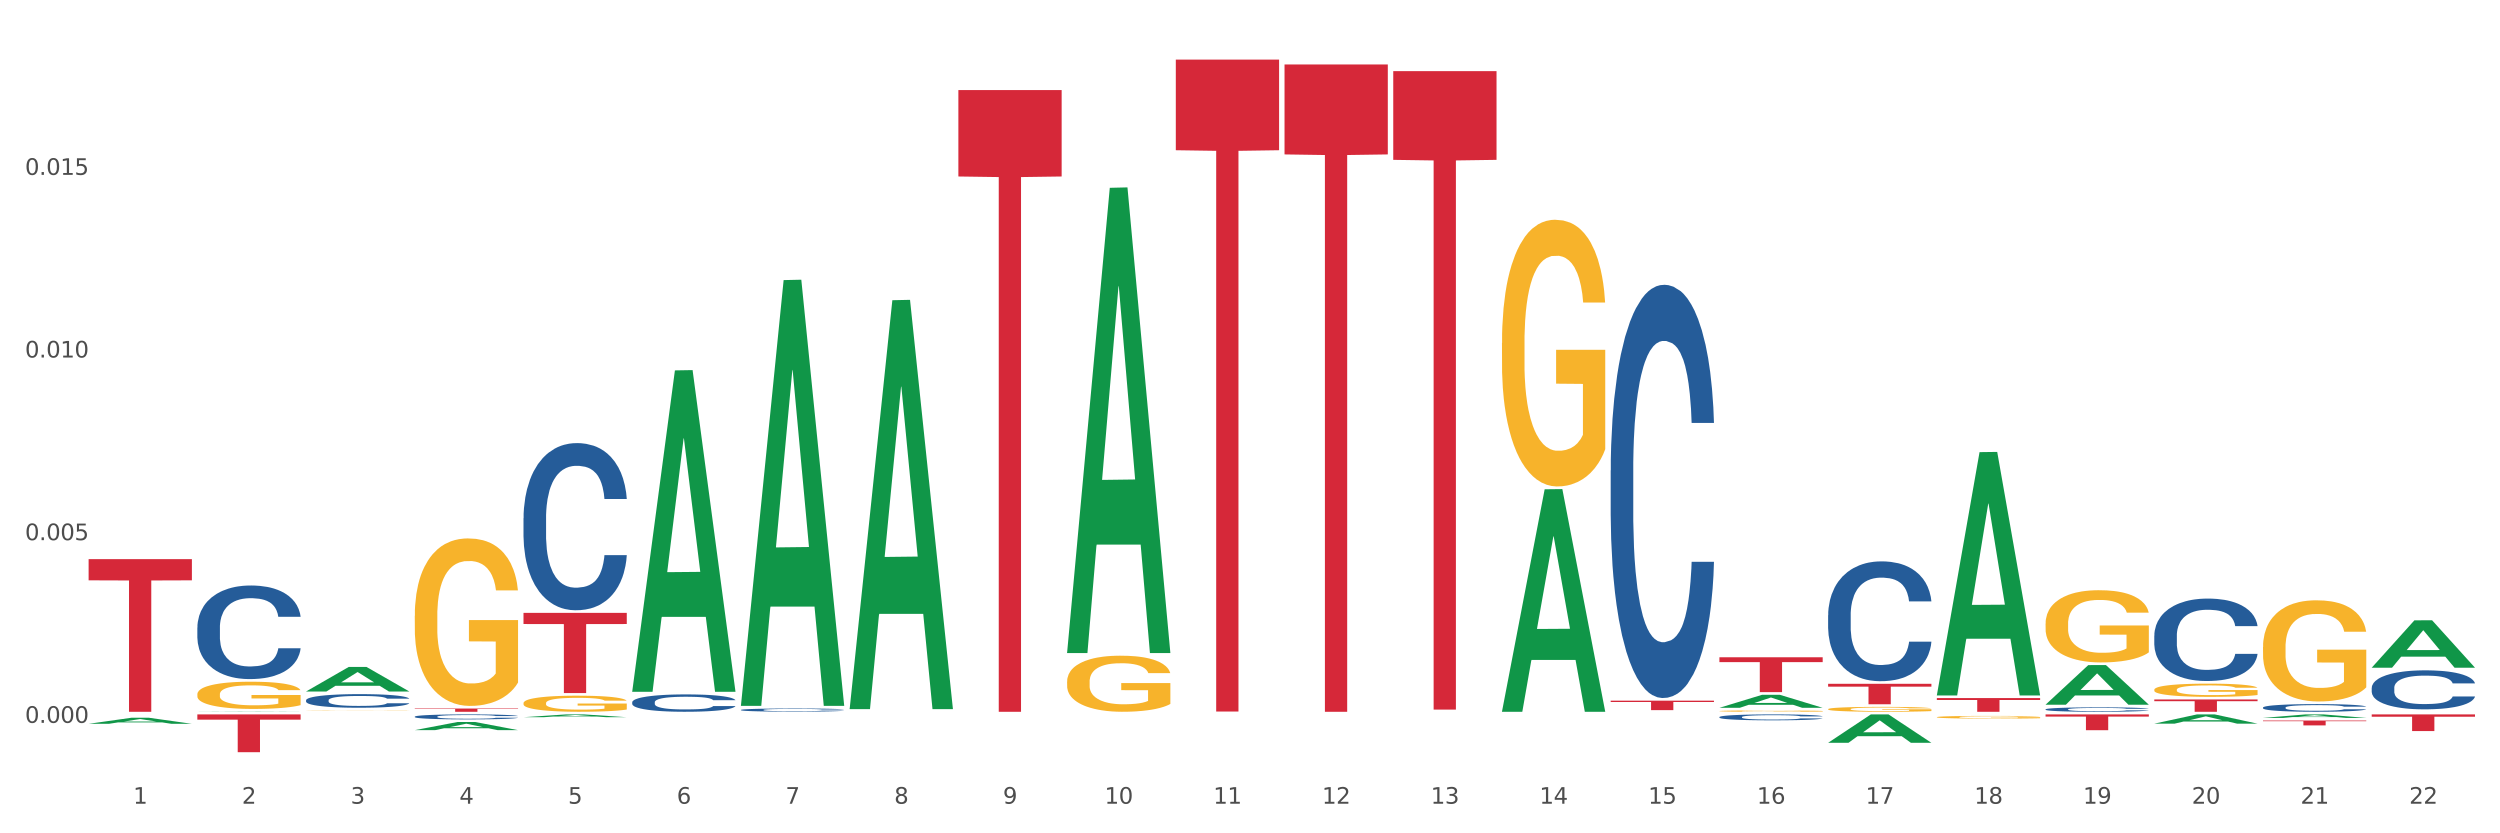 <?xml version="1.0" encoding="utf-8" standalone="no"?>
<!DOCTYPE svg PUBLIC "-//W3C//DTD SVG 1.1//EN"
  "http://www.w3.org/Graphics/SVG/1.1/DTD/svg11.dtd">
<svg xmlns:xlink="http://www.w3.org/1999/xlink" width="1080pt" height="360pt" viewBox="0 0 1080 360" xmlns="http://www.w3.org/2000/svg" version="1.1">
 <rect x="0" y="0" width="1080" height="360" fill="#333333" stroke="none"/>
 <defs>
  <style type="text/css">*{stroke-linejoin: round; stroke-linecap: butt}</style>
 </defs>
 <g id="figure_1">
  <g id="patch_1">
   <path d="M 0 360 
L 1080 360 
L 1080 0 
L 0 0 
z
" style="fill: #ffffff; stroke: #ffffff; stroke-linejoin: miter"/>
  </g>
  <g id="axes_1">
   <g id="matplotlib.axis_1">
    <g id="xtick_1">
     <g id="text_1">
      <!-- 1 -->
      <g style="fill: #4d4d4d" transform="translate(57.538 347.204) scale(0.096 -0.096)">
       <defs>
        <path id="DejaVuSans-31" d="M 794 531 
L 1825 531 
L 1825 4091 
L 703 3866 
L 703 4441 
L 1819 4666 
L 2450 4666 
L 2450 531 
L 3481 531 
L 3481 0 
L 794 0 
L 794 531 
z
" transform="scale(0.016)"/>
       </defs>
       <use xlink:href="#DejaVuSans-31"/>
      </g>
     </g>
    </g>
    <g id="xtick_2">
     <g id="text_2">
      <!-- 2 -->
      <g style="fill: #4d4d4d" transform="translate(104.505 347.204) scale(0.096 -0.096)">
       <defs>
        <path id="DejaVuSans-32" d="M 1228 531 
L 3431 531 
L 3431 0 
L 469 0 
L 469 531 
Q 828 903 1448 1529 
Q 2069 2156 2228 2338 
Q 2531 2678 2651 2914 
Q 2772 3150 2772 3378 
Q 2772 3750 2511 3984 
Q 2250 4219 1831 4219 
Q 1534 4219 1204 4116 
Q 875 4013 500 3803 
L 500 4441 
Q 881 4594 1212 4672 
Q 1544 4750 1819 4750 
Q 2544 4750 2975 4387 
Q 3406 4025 3406 3419 
Q 3406 3131 3298 2873 
Q 3191 2616 2906 2266 
Q 2828 2175 2409 1742 
Q 1991 1309 1228 531 
z
" transform="scale(0.016)"/>
       </defs>
       <use xlink:href="#DejaVuSans-32"/>
      </g>
     </g>
    </g>
    <g id="xtick_3">
     <g id="text_3">
      <!-- 3 -->
      <g style="fill: #4d4d4d" transform="translate(151.471 347.204) scale(0.096 -0.096)">
       <defs>
        <path id="DejaVuSans-33" d="M 2597 2516 
Q 3050 2419 3304 2112 
Q 3559 1806 3559 1356 
Q 3559 666 3084 287 
Q 2609 -91 1734 -91 
Q 1441 -91 1130 -33 
Q 819 25 488 141 
L 488 750 
Q 750 597 1062 519 
Q 1375 441 1716 441 
Q 2309 441 2620 675 
Q 2931 909 2931 1356 
Q 2931 1769 2642 2001 
Q 2353 2234 1838 2234 
L 1294 2234 
L 1294 2753 
L 1863 2753 
Q 2328 2753 2575 2939 
Q 2822 3125 2822 3475 
Q 2822 3834 2567 4026 
Q 2313 4219 1838 4219 
Q 1578 4219 1281 4162 
Q 984 4106 628 3988 
L 628 4550 
Q 988 4650 1302 4700 
Q 1616 4750 1894 4750 
Q 2613 4750 3031 4423 
Q 3450 4097 3450 3541 
Q 3450 3153 3228 2886 
Q 3006 2619 2597 2516 
z
" transform="scale(0.016)"/>
       </defs>
       <use xlink:href="#DejaVuSans-33"/>
      </g>
     </g>
    </g>
    <g id="xtick_4">
     <g id="text_4">
      <!-- 4 -->
      <g style="fill: #4d4d4d" transform="translate(198.438 347.204) scale(0.096 -0.096)">
       <defs>
        <path id="DejaVuSans-34" d="M 2419 4116 
L 825 1625 
L 2419 1625 
L 2419 4116 
z
M 2253 4666 
L 3047 4666 
L 3047 1625 
L 3713 1625 
L 3713 1100 
L 3047 1100 
L 3047 0 
L 2419 0 
L 2419 1100 
L 313 1100 
L 313 1709 
L 2253 4666 
z
" transform="scale(0.016)"/>
       </defs>
       <use xlink:href="#DejaVuSans-34"/>
      </g>
     </g>
    </g>
    <g id="xtick_5">
     <g id="text_5">
      <!-- 5 -->
      <g style="fill: #4d4d4d" transform="translate(245.405 347.204) scale(0.096 -0.096)">
       <defs>
        <path id="DejaVuSans-35" d="M 691 4666 
L 3169 4666 
L 3169 4134 
L 1269 4134 
L 1269 2991 
Q 1406 3038 1543 3061 
Q 1681 3084 1819 3084 
Q 2600 3084 3056 2656 
Q 3513 2228 3513 1497 
Q 3513 744 3044 326 
Q 2575 -91 1722 -91 
Q 1428 -91 1123 -41 
Q 819 9 494 109 
L 494 744 
Q 775 591 1075 516 
Q 1375 441 1709 441 
Q 2250 441 2565 725 
Q 2881 1009 2881 1497 
Q 2881 1984 2565 2268 
Q 2250 2553 1709 2553 
Q 1456 2553 1204 2497 
Q 953 2441 691 2322 
L 691 4666 
z
" transform="scale(0.016)"/>
       </defs>
       <use xlink:href="#DejaVuSans-35"/>
      </g>
     </g>
    </g>
    <g id="xtick_6">
     <g id="text_6">
      <!-- 6 -->
      <g style="fill: #4d4d4d" transform="translate(292.371 347.204) scale(0.096 -0.096)">
       <defs>
        <path id="DejaVuSans-36" d="M 2113 2584 
Q 1688 2584 1439 2293 
Q 1191 2003 1191 1497 
Q 1191 994 1439 701 
Q 1688 409 2113 409 
Q 2538 409 2786 701 
Q 3034 994 3034 1497 
Q 3034 2003 2786 2293 
Q 2538 2584 2113 2584 
z
M 3366 4563 
L 3366 3988 
Q 3128 4100 2886 4159 
Q 2644 4219 2406 4219 
Q 1781 4219 1451 3797 
Q 1122 3375 1075 2522 
Q 1259 2794 1537 2939 
Q 1816 3084 2150 3084 
Q 2853 3084 3261 2657 
Q 3669 2231 3669 1497 
Q 3669 778 3244 343 
Q 2819 -91 2113 -91 
Q 1303 -91 875 529 
Q 447 1150 447 2328 
Q 447 3434 972 4092 
Q 1497 4750 2381 4750 
Q 2619 4750 2861 4703 
Q 3103 4656 3366 4563 
z
" transform="scale(0.016)"/>
       </defs>
       <use xlink:href="#DejaVuSans-36"/>
      </g>
     </g>
    </g>
    <g id="xtick_7">
     <g id="text_7">
      <!-- 7 -->
      <g style="fill: #4d4d4d" transform="translate(339.338 347.204) scale(0.096 -0.096)">
       <defs>
        <path id="DejaVuSans-37" d="M 525 4666 
L 3525 4666 
L 3525 4397 
L 1831 0 
L 1172 0 
L 2766 4134 
L 525 4134 
L 525 4666 
z
" transform="scale(0.016)"/>
       </defs>
       <use xlink:href="#DejaVuSans-37"/>
      </g>
     </g>
    </g>
    <g id="xtick_8">
     <g id="text_8">
      <!-- 8 -->
      <g style="fill: #4d4d4d" transform="translate(386.304 347.204) scale(0.096 -0.096)">
       <defs>
        <path id="DejaVuSans-38" d="M 2034 2216 
Q 1584 2216 1326 1975 
Q 1069 1734 1069 1313 
Q 1069 891 1326 650 
Q 1584 409 2034 409 
Q 2484 409 2743 651 
Q 3003 894 3003 1313 
Q 3003 1734 2745 1975 
Q 2488 2216 2034 2216 
z
M 1403 2484 
Q 997 2584 770 2862 
Q 544 3141 544 3541 
Q 544 4100 942 4425 
Q 1341 4750 2034 4750 
Q 2731 4750 3128 4425 
Q 3525 4100 3525 3541 
Q 3525 3141 3298 2862 
Q 3072 2584 2669 2484 
Q 3125 2378 3379 2068 
Q 3634 1759 3634 1313 
Q 3634 634 3220 271 
Q 2806 -91 2034 -91 
Q 1263 -91 848 271 
Q 434 634 434 1313 
Q 434 1759 690 2068 
Q 947 2378 1403 2484 
z
M 1172 3481 
Q 1172 3119 1398 2916 
Q 1625 2713 2034 2713 
Q 2441 2713 2670 2916 
Q 2900 3119 2900 3481 
Q 2900 3844 2670 4047 
Q 2441 4250 2034 4250 
Q 1625 4250 1398 4047 
Q 1172 3844 1172 3481 
z
" transform="scale(0.016)"/>
       </defs>
       <use xlink:href="#DejaVuSans-38"/>
      </g>
     </g>
    </g>
    <g id="xtick_9">
     <g id="text_9">
      <!-- 9 -->
      <g style="fill: #4d4d4d" transform="translate(433.271 347.204) scale(0.096 -0.096)">
       <defs>
        <path id="DejaVuSans-39" d="M 703 97 
L 703 672 
Q 941 559 1184 500 
Q 1428 441 1663 441 
Q 2288 441 2617 861 
Q 2947 1281 2994 2138 
Q 2813 1869 2534 1725 
Q 2256 1581 1919 1581 
Q 1219 1581 811 2004 
Q 403 2428 403 3163 
Q 403 3881 828 4315 
Q 1253 4750 1959 4750 
Q 2769 4750 3195 4129 
Q 3622 3509 3622 2328 
Q 3622 1225 3098 567 
Q 2575 -91 1691 -91 
Q 1453 -91 1209 -44 
Q 966 3 703 97 
z
M 1959 2075 
Q 2384 2075 2632 2365 
Q 2881 2656 2881 3163 
Q 2881 3666 2632 3958 
Q 2384 4250 1959 4250 
Q 1534 4250 1286 3958 
Q 1038 3666 1038 3163 
Q 1038 2656 1286 2365 
Q 1534 2075 1959 2075 
z
" transform="scale(0.016)"/>
       </defs>
       <use xlink:href="#DejaVuSans-39"/>
      </g>
     </g>
    </g>
    <g id="xtick_10">
     <g id="text_10">
      <!-- 10 -->
      <g style="fill: #4d4d4d" transform="translate(477.184 347.204) scale(0.096 -0.096)">
       <defs>
        <path id="DejaVuSans-30" d="M 2034 4250 
Q 1547 4250 1301 3770 
Q 1056 3291 1056 2328 
Q 1056 1369 1301 889 
Q 1547 409 2034 409 
Q 2525 409 2770 889 
Q 3016 1369 3016 2328 
Q 3016 3291 2770 3770 
Q 2525 4250 2034 4250 
z
M 2034 4750 
Q 2819 4750 3233 4129 
Q 3647 3509 3647 2328 
Q 3647 1150 3233 529 
Q 2819 -91 2034 -91 
Q 1250 -91 836 529 
Q 422 1150 422 2328 
Q 422 3509 836 4129 
Q 1250 4750 2034 4750 
z
" transform="scale(0.016)"/>
       </defs>
       <use xlink:href="#DejaVuSans-31"/>
       <use xlink:href="#DejaVuSans-30" transform="translate(63.623 0)"/>
      </g>
     </g>
    </g>
    <g id="xtick_11">
     <g id="text_11">
      <!-- 11 -->
      <g style="fill: #4d4d4d" transform="translate(524.15 347.204) scale(0.096 -0.096)">
       <use xlink:href="#DejaVuSans-31"/>
       <use xlink:href="#DejaVuSans-31" transform="translate(63.623 0)"/>
      </g>
     </g>
    </g>
    <g id="xtick_12">
     <g id="text_12">
      <!-- 12 -->
      <g style="fill: #4d4d4d" transform="translate(571.117 347.204) scale(0.096 -0.096)">
       <use xlink:href="#DejaVuSans-31"/>
       <use xlink:href="#DejaVuSans-32" transform="translate(63.623 0)"/>
      </g>
     </g>
    </g>
    <g id="xtick_13">
     <g id="text_13">
      <!-- 13 -->
      <g style="fill: #4d4d4d" transform="translate(618.083 347.204) scale(0.096 -0.096)">
       <use xlink:href="#DejaVuSans-31"/>
       <use xlink:href="#DejaVuSans-33" transform="translate(63.623 0)"/>
      </g>
     </g>
    </g>
    <g id="xtick_14">
     <g id="text_14">
      <!-- 14 -->
      <g style="fill: #4d4d4d" transform="translate(665.05 347.204) scale(0.096 -0.096)">
       <use xlink:href="#DejaVuSans-31"/>
       <use xlink:href="#DejaVuSans-34" transform="translate(63.623 0)"/>
      </g>
     </g>
    </g>
    <g id="xtick_15">
     <g id="text_15">
      <!-- 15 -->
      <g style="fill: #4d4d4d" transform="translate(712.017 347.204) scale(0.096 -0.096)">
       <use xlink:href="#DejaVuSans-31"/>
       <use xlink:href="#DejaVuSans-35" transform="translate(63.623 0)"/>
      </g>
     </g>
    </g>
    <g id="xtick_16">
     <g id="text_16">
      <!-- 16 -->
      <g style="fill: #4d4d4d" transform="translate(758.983 347.204) scale(0.096 -0.096)">
       <use xlink:href="#DejaVuSans-31"/>
       <use xlink:href="#DejaVuSans-36" transform="translate(63.623 0)"/>
      </g>
     </g>
    </g>
    <g id="xtick_17">
     <g id="text_17">
      <!-- 17 -->
      <g style="fill: #4d4d4d" transform="translate(805.95 347.204) scale(0.096 -0.096)">
       <use xlink:href="#DejaVuSans-31"/>
       <use xlink:href="#DejaVuSans-37" transform="translate(63.623 0)"/>
      </g>
     </g>
    </g>
    <g id="xtick_18">
     <g id="text_18">
      <!-- 18 -->
      <g style="fill: #4d4d4d" transform="translate(852.916 347.204) scale(0.096 -0.096)">
       <use xlink:href="#DejaVuSans-31"/>
       <use xlink:href="#DejaVuSans-38" transform="translate(63.623 0)"/>
      </g>
     </g>
    </g>
    <g id="xtick_19">
     <g id="text_19">
      <!-- 19 -->
      <g style="fill: #4d4d4d" transform="translate(899.883 347.204) scale(0.096 -0.096)">
       <use xlink:href="#DejaVuSans-31"/>
       <use xlink:href="#DejaVuSans-39" transform="translate(63.623 0)"/>
      </g>
     </g>
    </g>
    <g id="xtick_20">
     <g id="text_20">
      <!-- 20 -->
      <g style="fill: #4d4d4d" transform="translate(946.85 347.204) scale(0.096 -0.096)">
       <use xlink:href="#DejaVuSans-32"/>
       <use xlink:href="#DejaVuSans-30" transform="translate(63.623 0)"/>
      </g>
     </g>
    </g>
    <g id="xtick_21">
     <g id="text_21">
      <!-- 21 -->
      <g style="fill: #4d4d4d" transform="translate(993.816 347.204) scale(0.096 -0.096)">
       <use xlink:href="#DejaVuSans-32"/>
       <use xlink:href="#DejaVuSans-31" transform="translate(63.623 0)"/>
      </g>
     </g>
    </g>
    <g id="xtick_22">
     <g id="text_22">
      <!-- 22 -->
      <g style="fill: #4d4d4d" transform="translate(1040.783 347.204) scale(0.096 -0.096)">
       <use xlink:href="#DejaVuSans-32"/>
       <use xlink:href="#DejaVuSans-32" transform="translate(63.623 0)"/>
      </g>
     </g>
    </g>
    <g id="xtick_23"/>
    <g id="xtick_24"/>
    <g id="xtick_25"/>
    <g id="xtick_26"/>
    <g id="xtick_27"/>
    <g id="xtick_28"/>
    <g id="xtick_29"/>
    <g id="xtick_30"/>
    <g id="xtick_31"/>
    <g id="xtick_32"/>
    <g id="xtick_33"/>
    <g id="xtick_34"/>
    <g id="xtick_35"/>
    <g id="xtick_36"/>
    <g id="xtick_37"/>
    <g id="xtick_38"/>
    <g id="xtick_39"/>
    <g id="xtick_40"/>
    <g id="xtick_41"/>
    <g id="xtick_42"/>
    <g id="xtick_43"/>
   </g>
   <g id="matplotlib.axis_2">
    <g id="ytick_1">
     <g id="text_23">
      <!-- 0.000 -->
      <g style="fill: #4d4d4d" transform="translate(10.8 312.265) scale(0.096 -0.096)">
       <defs>
        <path id="DejaVuSans-2e" d="M 684 794 
L 1344 794 
L 1344 0 
L 684 0 
L 684 794 
z
" transform="scale(0.016)"/>
       </defs>
       <use xlink:href="#DejaVuSans-30"/>
       <use xlink:href="#DejaVuSans-2e" transform="translate(63.623 0)"/>
       <use xlink:href="#DejaVuSans-30" transform="translate(95.41 0)"/>
       <use xlink:href="#DejaVuSans-30" transform="translate(159.033 0)"/>
       <use xlink:href="#DejaVuSans-30" transform="translate(222.656 0)"/>
      </g>
     </g>
    </g>
    <g id="ytick_2">
     <g id="text_24">
      <!-- 0.005 -->
      <g style="fill: #4d4d4d" transform="translate(10.8 233.357) scale(0.096 -0.096)">
       <use xlink:href="#DejaVuSans-30"/>
       <use xlink:href="#DejaVuSans-2e" transform="translate(63.623 0)"/>
       <use xlink:href="#DejaVuSans-30" transform="translate(95.41 0)"/>
       <use xlink:href="#DejaVuSans-30" transform="translate(159.033 0)"/>
       <use xlink:href="#DejaVuSans-35" transform="translate(222.656 0)"/>
      </g>
     </g>
    </g>
    <g id="ytick_3">
     <g id="text_25">
      <!-- 0.010 -->
      <g style="fill: #4d4d4d" transform="translate(10.8 154.449) scale(0.096 -0.096)">
       <use xlink:href="#DejaVuSans-30"/>
       <use xlink:href="#DejaVuSans-2e" transform="translate(63.623 0)"/>
       <use xlink:href="#DejaVuSans-30" transform="translate(95.41 0)"/>
       <use xlink:href="#DejaVuSans-31" transform="translate(159.033 0)"/>
       <use xlink:href="#DejaVuSans-30" transform="translate(222.656 0)"/>
      </g>
     </g>
    </g>
    <g id="ytick_4">
     <g id="text_26">
      <!-- 0.015 -->
      <g style="fill: #4d4d4d" transform="translate(10.8 75.542) scale(0.096 -0.096)">
       <use xlink:href="#DejaVuSans-30"/>
       <use xlink:href="#DejaVuSans-2e" transform="translate(63.623 0)"/>
       <use xlink:href="#DejaVuSans-30" transform="translate(95.41 0)"/>
       <use xlink:href="#DejaVuSans-31" transform="translate(159.033 0)"/>
       <use xlink:href="#DejaVuSans-35" transform="translate(222.656 0)"/>
      </g>
     </g>
    </g>
    <g id="ytick_5"/>
    <g id="ytick_6"/>
    <g id="ytick_7"/>
    <g id="ytick_8"/>
   </g>
   <g id="PolyCollection_1">
    <path d="M 38.283 312.682 
L 38.329 312.68 
L 56.728 310.075 
L 64.364 310.073 
L 82.901 312.687 
L 74.07 312.687 
L 70.068 312.078 
L 51.071 312.078 
L 50.933 312.088 
L 47.069 312.687 
L 38.283 312.687 
L 38.283 312.682 
L 53.462 311.715 
L 67.676 311.713 
L 60.638 310.63 
L 60.546 310.625 
L 60.454 310.633 
L 53.416 311.713 
L 53.462 311.715 
L 38.283 312.682 
z
" clip-path="url(#pc235a6ad30)" style="fill: #109648"/>
    <path d="M 85.25 307.486 
L 85.296 307.486 
L 103.695 307.391 
L 111.331 307.39 
L 129.868 307.486 
L 121.036 307.486 
L 117.034 307.464 
L 98.037 307.464 
L 97.899 307.464 
L 94.035 307.486 
L 85.25 307.486 
L 85.25 307.486 
L 100.429 307.45 
L 114.642 307.45 
L 107.605 307.411 
L 107.513 307.411 
L 107.421 307.411 
L 100.383 307.45 
L 100.429 307.45 
L 85.25 307.486 
z
" clip-path="url(#pc235a6ad30)" style="fill: #109648"/>
    <path d="M 85.25 308.617 
L 129.868 308.617 
L 129.868 310.887 
L 112.317 310.902 
L 112.317 324.95 
L 102.695 324.95 
L 102.695 310.902 
L 85.25 310.887 
L 85.25 308.633 
L 85.25 308.617 
z
" clip-path="url(#pc235a6ad30)" style="fill: #d62839"/>
    <path d="M 38.283 241.537 
L 82.901 241.537 
L 82.901 250.702 
L 65.35 250.764 
L 65.35 307.486 
L 55.729 307.486 
L 55.729 250.764 
L 38.283 250.702 
L 38.283 241.599 
L 38.283 241.537 
z
" clip-path="url(#pc235a6ad30)" style="fill: #d62839"/>
    <path d="M 414.016 38.92 
L 458.634 38.92 
L 458.634 76.242 
L 441.083 76.494 
L 441.083 307.486 
L 431.461 307.486 
L 431.461 76.494 
L 414.016 76.242 
L 414.016 39.173 
L 414.016 38.92 
z
" clip-path="url(#pc235a6ad30)" style="fill: #d62839"/>
    <path d="M 507.949 25.759 
L 552.567 25.759 
L 552.567 64.896 
L 535.016 65.16 
L 535.016 307.382 
L 525.395 307.382 
L 525.395 65.16 
L 507.949 64.896 
L 507.949 26.024 
L 507.949 25.759 
z
" clip-path="url(#pc235a6ad30)" style="fill: #d62839"/>
    <path d="M 226.149 264.766 
L 270.768 264.766 
L 270.768 269.58 
L 253.216 269.612 
L 253.216 299.403 
L 243.595 299.403 
L 243.595 269.612 
L 226.149 269.58 
L 226.149 264.799 
L 226.149 264.766 
z
" clip-path="url(#pc235a6ad30)" style="fill: #d62839"/>
    <path d="M 179.183 306.087 
L 223.801 306.087 
L 223.801 306.281 
L 206.25 306.283 
L 206.25 307.486 
L 196.628 307.486 
L 196.628 306.283 
L 179.183 306.281 
L 179.183 306.088 
L 179.183 306.087 
z
" clip-path="url(#pc235a6ad30)" style="fill: #d62839"/>
    <path d="M 930.649 274.587 
L 930.701 274.555 
L 930.701 273.644 
L 930.859 272.408 
L 931.44 270.131 
L 932.178 268.407 
L 933.444 266.39 
L 934.129 265.544 
L 935.026 264.601 
L 936.872 263.072 
L 938.981 261.771 
L 940.458 261.056 
L 941.566 260.6 
L 944.045 259.787 
L 945.469 259.429 
L 946.945 259.136 
L 948.211 258.941 
L 950.321 258.714 
L 952.008 258.616 
L 953.96 258.583 
L 955.595 258.616 
L 957.757 258.746 
L 960.921 259.136 
L 962.134 259.364 
L 963.769 259.754 
L 965.457 260.275 
L 966.828 260.795 
L 968.411 261.543 
L 970.046 262.519 
L 971.628 263.755 
L 972.735 264.894 
L 973.632 266.097 
L 974.423 267.561 
L 975.003 269.155 
L 975.267 270.489 
L 965.615 270.489 
L 965.352 269.285 
L 964.824 267.984 
L 964.297 267.106 
L 963.717 266.39 
L 962.82 265.577 
L 962.029 265.056 
L 960.71 264.438 
L 959.497 264.048 
L 958.495 263.82 
L 957.282 263.625 
L 954.698 263.43 
L 952.852 263.43 
L 951.692 263.495 
L 950.268 263.658 
L 949.055 263.885 
L 947.631 264.276 
L 946.523 264.699 
L 945.416 265.252 
L 944.783 265.642 
L 943.834 266.358 
L 943.201 266.943 
L 942.357 267.951 
L 941.882 268.667 
L 941.038 270.521 
L 940.669 271.887 
L 940.511 272.831 
L 940.405 273.871 
L 940.405 278.946 
L 940.722 281.223 
L 940.986 282.199 
L 941.408 283.304 
L 942.199 284.736 
L 943.359 286.134 
L 944.572 287.143 
L 945.574 287.761 
L 946.523 288.216 
L 947.473 288.574 
L 948.633 288.899 
L 949.582 289.094 
L 951.006 289.29 
L 952.694 289.387 
L 954.012 289.387 
L 956.702 289.225 
L 957.915 289.062 
L 959.076 288.834 
L 960.341 288.476 
L 961.343 288.086 
L 961.923 287.793 
L 962.873 287.175 
L 963.611 286.525 
L 964.244 285.777 
L 964.666 285.126 
L 965.141 284.15 
L 965.51 283.044 
L 965.615 282.459 
L 975.267 282.459 
L 975.056 283.63 
L 974.687 284.768 
L 973.948 286.297 
L 973.368 287.175 
L 972.472 288.249 
L 971.522 289.159 
L 970.204 290.168 
L 968.991 290.916 
L 967.725 291.567 
L 966.354 292.152 
L 963.875 292.965 
L 962.978 293.193 
L 961.08 293.583 
L 959.603 293.811 
L 957.441 294.039 
L 955.225 294.169 
L 952.905 294.201 
L 950.848 294.136 
L 948.58 293.941 
L 947.156 293.746 
L 945.574 293.453 
L 943.728 292.998 
L 941.988 292.445 
L 940.353 291.794 
L 938.823 291.046 
L 937.399 290.2 
L 935.553 288.802 
L 934.182 287.436 
L 933.18 286.167 
L 932.494 285.094 
L 931.809 283.727 
L 931.44 282.784 
L 930.859 280.507 
L 930.649 278.393 
L 930.649 274.587 
z
" clip-path="url(#pc235a6ad30)" style="fill: #255c99"/>
    <path d="M 883.682 306.432 
L 883.735 306.43 
L 883.735 306.381 
L 883.893 306.315 
L 884.473 306.192 
L 885.211 306.099 
L 886.477 305.991 
L 887.163 305.946 
L 888.059 305.895 
L 889.905 305.813 
L 892.015 305.743 
L 893.492 305.704 
L 894.599 305.68 
L 897.078 305.636 
L 898.502 305.617 
L 899.979 305.601 
L 901.244 305.591 
L 903.354 305.578 
L 905.042 305.573 
L 906.993 305.571 
L 908.628 305.573 
L 910.79 305.58 
L 913.955 305.601 
L 915.168 305.613 
L 916.803 305.634 
L 918.49 305.662 
L 919.862 305.69 
L 921.444 305.731 
L 923.079 305.783 
L 924.661 305.849 
L 925.769 305.911 
L 926.665 305.975 
L 927.456 306.054 
L 928.036 306.14 
L 928.3 306.211 
L 918.649 306.211 
L 918.385 306.147 
L 917.858 306.077 
L 917.33 306.029 
L 916.75 305.991 
L 915.853 305.947 
L 915.062 305.919 
L 913.744 305.886 
L 912.531 305.865 
L 911.529 305.853 
L 910.316 305.842 
L 907.731 305.832 
L 905.886 305.832 
L 904.725 305.835 
L 903.301 305.844 
L 902.088 305.856 
L 900.664 305.877 
L 899.557 305.9 
L 898.449 305.93 
L 897.816 305.951 
L 896.867 305.989 
L 896.234 306.021 
L 895.39 306.075 
L 894.916 306.113 
L 894.072 306.213 
L 893.703 306.287 
L 893.544 306.337 
L 893.439 306.393 
L 893.439 306.666 
L 893.755 306.788 
L 894.019 306.841 
L 894.441 306.9 
L 895.232 306.977 
L 896.392 307.052 
L 897.605 307.107 
L 898.607 307.14 
L 899.557 307.164 
L 900.506 307.184 
L 901.666 307.201 
L 902.616 307.211 
L 904.04 307.222 
L 905.727 307.227 
L 907.046 307.227 
L 909.736 307.218 
L 910.949 307.21 
L 912.109 307.198 
L 913.375 307.178 
L 914.377 307.157 
L 914.957 307.142 
L 915.906 307.108 
L 916.645 307.073 
L 917.277 307.033 
L 917.699 306.998 
L 918.174 306.946 
L 918.543 306.886 
L 918.649 306.855 
L 928.3 306.855 
L 928.089 306.918 
L 927.72 306.979 
L 926.982 307.061 
L 926.402 307.108 
L 925.505 307.166 
L 924.556 307.215 
L 923.237 307.269 
L 922.024 307.309 
L 920.758 307.344 
L 919.387 307.376 
L 916.908 307.42 
L 916.012 307.432 
L 914.113 307.453 
L 912.636 307.465 
L 910.474 307.477 
L 908.259 307.484 
L 905.938 307.486 
L 903.881 307.483 
L 901.614 307.472 
L 900.19 307.462 
L 898.607 307.446 
L 896.761 307.421 
L 895.021 307.392 
L 893.386 307.357 
L 891.857 307.316 
L 890.433 307.271 
L 888.587 307.196 
L 887.216 307.122 
L 886.213 307.054 
L 885.528 306.996 
L 884.842 306.923 
L 884.473 306.872 
L 883.893 306.75 
L 883.682 306.636 
L 883.682 306.432 
z
" clip-path="url(#pc235a6ad30)" style="fill: #255c99"/>
    <path d="M 789.749 265.771 
L 789.801 265.724 
L 789.801 264.4 
L 789.96 262.603 
L 790.54 259.294 
L 791.278 256.788 
L 792.544 253.857 
L 793.23 252.628 
L 794.126 251.257 
L 795.972 249.035 
L 798.082 247.144 
L 799.558 246.103 
L 800.666 245.442 
L 803.145 244.26 
L 804.569 243.74 
L 806.045 243.314 
L 807.311 243.03 
L 809.421 242.699 
L 811.109 242.558 
L 813.06 242.51 
L 814.695 242.558 
L 816.857 242.747 
L 820.022 243.314 
L 821.235 243.645 
L 822.87 244.212 
L 824.557 244.969 
L 825.929 245.725 
L 827.511 246.813 
L 829.146 248.231 
L 830.728 250.027 
L 831.835 251.682 
L 832.732 253.431 
L 833.523 255.559 
L 834.103 257.876 
L 834.367 259.814 
L 824.715 259.814 
L 824.452 258.065 
L 823.924 256.174 
L 823.397 254.897 
L 822.817 253.857 
L 821.92 252.675 
L 821.129 251.919 
L 819.811 251.02 
L 818.598 250.453 
L 817.596 250.122 
L 816.383 249.838 
L 813.798 249.555 
L 811.952 249.555 
L 810.792 249.649 
L 809.368 249.886 
L 808.155 250.217 
L 806.731 250.784 
L 805.624 251.399 
L 804.516 252.202 
L 803.883 252.77 
L 802.934 253.81 
L 802.301 254.661 
L 801.457 256.126 
L 800.982 257.166 
L 800.139 259.861 
L 799.769 261.847 
L 799.611 263.218 
L 799.506 264.731 
L 799.506 272.106 
L 799.822 275.416 
L 800.086 276.834 
L 800.508 278.441 
L 801.299 280.522 
L 802.459 282.554 
L 803.672 284.02 
L 804.674 284.918 
L 805.624 285.58 
L 806.573 286.1 
L 807.733 286.573 
L 808.682 286.857 
L 810.106 287.14 
L 811.794 287.282 
L 813.113 287.282 
L 815.802 287.046 
L 817.015 286.809 
L 818.176 286.479 
L 819.441 285.958 
L 820.444 285.391 
L 821.024 284.966 
L 821.973 284.067 
L 822.711 283.122 
L 823.344 282.034 
L 823.766 281.089 
L 824.241 279.671 
L 824.61 278.063 
L 824.715 277.212 
L 834.367 277.212 
L 834.156 278.914 
L 833.787 280.569 
L 833.048 282.791 
L 832.468 284.067 
L 831.572 285.628 
L 830.622 286.951 
L 829.304 288.417 
L 828.091 289.504 
L 826.825 290.45 
L 825.454 291.301 
L 822.975 292.483 
L 822.078 292.814 
L 820.18 293.381 
L 818.703 293.712 
L 816.541 294.043 
L 814.326 294.232 
L 812.005 294.279 
L 809.948 294.185 
L 807.68 293.901 
L 806.256 293.617 
L 804.674 293.192 
L 802.828 292.53 
L 801.088 291.726 
L 799.453 290.781 
L 797.923 289.693 
L 796.499 288.464 
L 794.654 286.431 
L 793.282 284.446 
L 792.28 282.602 
L 791.595 281.042 
L 790.909 279.056 
L 790.54 277.685 
L 789.96 274.375 
L 789.749 271.302 
L 789.749 265.771 
z
" clip-path="url(#pc235a6ad30)" style="fill: #255c99"/>
    <path d="M 742.782 309.769 
L 742.835 309.766 
L 742.835 309.701 
L 742.993 309.612 
L 743.573 309.448 
L 744.312 309.324 
L 745.577 309.179 
L 746.263 309.118 
L 747.16 309.05 
L 749.005 308.94 
L 751.115 308.847 
L 752.592 308.795 
L 753.699 308.763 
L 756.178 308.704 
L 757.602 308.678 
L 759.079 308.657 
L 760.345 308.643 
L 762.454 308.627 
L 764.142 308.62 
L 766.093 308.617 
L 767.728 308.62 
L 769.891 308.629 
L 773.055 308.657 
L 774.268 308.674 
L 775.903 308.702 
L 777.591 308.739 
L 778.962 308.777 
L 780.544 308.83 
L 782.179 308.901 
L 783.761 308.99 
L 784.869 309.071 
L 785.765 309.158 
L 786.557 309.263 
L 787.137 309.378 
L 787.4 309.474 
L 777.749 309.474 
L 777.485 309.387 
L 776.958 309.294 
L 776.43 309.231 
L 775.85 309.179 
L 774.954 309.121 
L 774.163 309.083 
L 772.844 309.039 
L 771.631 309.011 
L 770.629 308.994 
L 769.416 308.98 
L 766.832 308.966 
L 764.986 308.966 
L 763.825 308.971 
L 762.401 308.982 
L 761.188 308.999 
L 759.764 309.027 
L 758.657 309.057 
L 757.549 309.097 
L 756.916 309.125 
L 755.967 309.177 
L 755.334 309.219 
L 754.49 309.291 
L 754.016 309.343 
L 753.172 309.476 
L 752.803 309.575 
L 752.645 309.642 
L 752.539 309.717 
L 752.539 310.082 
L 752.855 310.246 
L 753.119 310.316 
L 753.541 310.396 
L 754.332 310.499 
L 755.492 310.599 
L 756.706 310.672 
L 757.708 310.716 
L 758.657 310.749 
L 759.606 310.775 
L 760.767 310.798 
L 761.716 310.812 
L 763.14 310.826 
L 764.828 310.833 
L 766.146 310.833 
L 768.836 310.822 
L 770.049 310.81 
L 771.209 310.794 
L 772.475 310.768 
L 773.477 310.74 
L 774.057 310.719 
L 775.006 310.674 
L 775.745 310.628 
L 776.378 310.574 
L 776.8 310.527 
L 777.274 310.457 
L 777.643 310.377 
L 777.749 310.335 
L 787.4 310.335 
L 787.189 310.419 
L 786.82 310.501 
L 786.082 310.611 
L 785.502 310.674 
L 784.605 310.752 
L 783.656 310.817 
L 782.337 310.89 
L 781.124 310.943 
L 779.859 310.99 
L 778.487 311.032 
L 776.008 311.091 
L 775.112 311.107 
L 773.213 311.135 
L 771.737 311.152 
L 769.574 311.168 
L 767.359 311.177 
L 765.038 311.18 
L 762.982 311.175 
L 760.714 311.161 
L 759.29 311.147 
L 757.708 311.126 
L 755.862 311.093 
L 754.121 311.053 
L 752.486 311.007 
L 750.957 310.953 
L 749.533 310.892 
L 747.687 310.791 
L 746.316 310.693 
L 745.314 310.602 
L 744.628 310.525 
L 743.942 310.426 
L 743.573 310.358 
L 742.993 310.195 
L 742.782 310.043 
L 742.782 309.769 
z
" clip-path="url(#pc235a6ad30)" style="fill: #255c99"/>
    <path d="M 695.815 203.243 
L 695.868 203.08 
L 695.868 198.515 
L 696.026 192.32 
L 696.607 180.907 
L 697.345 172.267 
L 698.611 162.159 
L 699.296 157.92 
L 700.193 153.192 
L 702.039 145.529 
L 704.148 139.008 
L 705.625 135.421 
L 706.733 133.139 
L 709.212 129.063 
L 710.636 127.27 
L 712.112 125.802 
L 713.378 124.824 
L 715.488 123.683 
L 717.175 123.194 
L 719.127 123.031 
L 720.762 123.194 
L 722.924 123.846 
L 726.088 125.802 
L 727.301 126.944 
L 728.936 128.9 
L 730.624 131.508 
L 731.995 134.117 
L 733.578 137.867 
L 735.212 142.758 
L 736.795 148.953 
L 737.902 154.659 
L 738.799 160.691 
L 739.59 168.028 
L 740.17 176.016 
L 740.434 182.701 
L 730.782 182.701 
L 730.519 176.669 
L 729.991 170.147 
L 729.464 165.745 
L 728.884 162.159 
L 727.987 158.083 
L 727.196 155.474 
L 725.877 152.377 
L 724.664 150.42 
L 723.662 149.279 
L 722.449 148.301 
L 719.865 147.323 
L 718.019 147.323 
L 716.859 147.649 
L 715.435 148.464 
L 714.222 149.605 
L 712.798 151.561 
L 711.69 153.681 
L 710.583 156.452 
L 709.95 158.409 
L 709.001 161.996 
L 708.368 164.93 
L 707.524 169.984 
L 707.049 173.571 
L 706.205 182.864 
L 705.836 189.711 
L 705.678 194.439 
L 705.572 199.656 
L 705.572 225.089 
L 705.889 236.502 
L 706.153 241.393 
L 706.574 246.936 
L 707.366 254.109 
L 708.526 261.119 
L 709.739 266.174 
L 710.741 269.271 
L 711.69 271.554 
L 712.64 273.347 
L 713.8 274.977 
L 714.749 275.955 
L 716.173 276.934 
L 717.861 277.423 
L 719.179 277.423 
L 721.869 276.608 
L 723.082 275.792 
L 724.242 274.651 
L 725.508 272.858 
L 726.51 270.901 
L 727.09 269.434 
L 728.04 266.337 
L 728.778 263.076 
L 729.411 259.326 
L 729.833 256.065 
L 730.308 251.174 
L 730.677 245.631 
L 730.782 242.697 
L 740.434 242.697 
L 740.223 248.566 
L 739.854 254.272 
L 739.115 261.935 
L 738.535 266.337 
L 737.639 271.717 
L 736.689 276.282 
L 735.371 281.336 
L 734.158 285.085 
L 732.892 288.346 
L 731.521 291.281 
L 729.042 295.356 
L 728.145 296.498 
L 726.247 298.454 
L 724.77 299.595 
L 722.608 300.736 
L 720.392 301.389 
L 718.072 301.552 
L 716.015 301.226 
L 713.747 300.247 
L 712.323 299.269 
L 710.741 297.802 
L 708.895 295.519 
L 707.155 292.748 
L 705.52 289.487 
L 703.99 285.737 
L 702.566 281.499 
L 700.72 274.488 
L 699.349 267.641 
L 698.347 261.283 
L 697.661 255.902 
L 696.976 249.055 
L 696.607 244.327 
L 696.026 232.915 
L 695.815 222.318 
L 695.815 203.243 
z
" clip-path="url(#pc235a6ad30)" style="fill: #255c99"/>
    <path d="M 836.715 301.57 
L 881.334 301.57 
L 881.334 302.392 
L 863.782 302.397 
L 863.782 307.486 
L 854.161 307.486 
L 854.161 302.397 
L 836.715 302.392 
L 836.715 301.575 
L 836.715 301.57 
z
" clip-path="url(#pc235a6ad30)" style="fill: #d62839"/>
    <path d="M 930.649 302.173 
L 975.267 302.173 
L 975.267 302.912 
L 957.716 302.917 
L 957.716 307.486 
L 948.094 307.486 
L 948.094 302.917 
L 930.649 302.912 
L 930.649 302.178 
L 930.649 302.173 
z
" clip-path="url(#pc235a6ad30)" style="fill: #d62839"/>
    <path d="M 883.682 308.617 
L 928.3 308.617 
L 928.3 309.568 
L 910.749 309.574 
L 910.749 315.455 
L 901.127 315.455 
L 901.127 309.574 
L 883.682 309.568 
L 883.682 308.624 
L 883.682 308.617 
z
" clip-path="url(#pc235a6ad30)" style="fill: #d62839"/>
    <path d="M 742.782 283.942 
L 787.4 283.942 
L 787.4 286.037 
L 769.849 286.051 
L 769.849 299.012 
L 760.228 299.012 
L 760.228 286.051 
L 742.782 286.037 
L 742.782 283.957 
L 742.782 283.942 
z
" clip-path="url(#pc235a6ad30)" style="fill: #d62839"/>
    <path d="M 789.749 295.411 
L 834.367 295.411 
L 834.367 296.638 
L 816.816 296.646 
L 816.816 304.239 
L 807.194 304.239 
L 807.194 296.646 
L 789.749 296.638 
L 789.749 295.419 
L 789.749 295.411 
z
" clip-path="url(#pc235a6ad30)" style="fill: #d62839"/>
    <path d="M 695.815 302.683 
L 740.434 302.683 
L 740.434 303.253 
L 722.882 303.257 
L 722.882 306.784 
L 713.261 306.784 
L 713.261 303.257 
L 695.815 303.253 
L 695.815 302.687 
L 695.815 302.683 
z
" clip-path="url(#pc235a6ad30)" style="fill: #d62839"/>
    <path d="M 1024.582 308.617 
L 1069.2 308.617 
L 1069.2 309.62 
L 1051.649 309.626 
L 1051.649 315.829 
L 1042.027 315.829 
L 1042.027 309.626 
L 1024.582 309.62 
L 1024.582 308.624 
L 1024.582 308.617 
z
" clip-path="url(#pc235a6ad30)" style="fill: #d62839"/>
    <path d="M 977.615 311.268 
L 1022.233 311.268 
L 1022.233 311.562 
L 1004.682 311.564 
L 1004.682 313.378 
L 995.061 313.378 
L 995.061 311.564 
L 977.615 311.562 
L 977.615 311.27 
L 977.615 311.268 
z
" clip-path="url(#pc235a6ad30)" style="fill: #d62839"/>
    <path d="M 601.882 30.725 
L 646.501 30.725 
L 646.501 69.054 
L 628.949 69.313 
L 628.949 306.539 
L 619.328 306.539 
L 619.328 69.313 
L 601.882 69.054 
L 601.882 30.984 
L 601.882 30.725 
z
" clip-path="url(#pc235a6ad30)" style="fill: #d62839"/>
    <path d="M 1024.582 297.156 
L 1024.634 297.14 
L 1024.634 296.709 
L 1024.793 296.125 
L 1025.373 295.048 
L 1026.111 294.232 
L 1027.377 293.278 
L 1028.063 292.878 
L 1028.959 292.432 
L 1030.805 291.709 
L 1032.915 291.094 
L 1034.391 290.755 
L 1035.499 290.54 
L 1037.978 290.155 
L 1039.402 289.986 
L 1040.878 289.847 
L 1042.144 289.755 
L 1044.254 289.647 
L 1045.942 289.601 
L 1047.893 289.586 
L 1049.528 289.601 
L 1051.69 289.663 
L 1054.855 289.847 
L 1056.068 289.955 
L 1057.703 290.14 
L 1059.39 290.386 
L 1060.762 290.632 
L 1062.344 290.986 
L 1063.979 291.448 
L 1065.561 292.032 
L 1066.668 292.571 
L 1067.565 293.14 
L 1068.356 293.832 
L 1068.936 294.586 
L 1069.2 295.217 
L 1059.549 295.217 
L 1059.285 294.648 
L 1058.757 294.032 
L 1058.23 293.617 
L 1057.65 293.278 
L 1056.753 292.894 
L 1055.962 292.648 
L 1054.644 292.355 
L 1053.431 292.171 
L 1052.429 292.063 
L 1051.216 291.971 
L 1048.631 291.878 
L 1046.785 291.878 
L 1045.625 291.909 
L 1044.201 291.986 
L 1042.988 292.094 
L 1041.564 292.278 
L 1040.457 292.478 
L 1039.349 292.74 
L 1038.716 292.925 
L 1037.767 293.263 
L 1037.134 293.54 
L 1036.29 294.017 
L 1035.815 294.355 
L 1034.972 295.232 
L 1034.602 295.879 
L 1034.444 296.325 
L 1034.339 296.817 
L 1034.339 299.217 
L 1034.655 300.294 
L 1034.919 300.756 
L 1035.341 301.279 
L 1036.132 301.956 
L 1037.292 302.617 
L 1038.505 303.094 
L 1039.507 303.387 
L 1040.457 303.602 
L 1041.406 303.771 
L 1042.566 303.925 
L 1043.515 304.017 
L 1044.939 304.11 
L 1046.627 304.156 
L 1047.946 304.156 
L 1050.635 304.079 
L 1051.848 304.002 
L 1053.009 303.894 
L 1054.275 303.725 
L 1055.277 303.541 
L 1055.857 303.402 
L 1056.806 303.11 
L 1057.544 302.802 
L 1058.177 302.448 
L 1058.599 302.14 
L 1059.074 301.679 
L 1059.443 301.156 
L 1059.549 300.879 
L 1069.2 300.879 
L 1068.989 301.433 
L 1068.62 301.971 
L 1067.881 302.694 
L 1067.301 303.11 
L 1066.405 303.617 
L 1065.455 304.048 
L 1064.137 304.525 
L 1062.924 304.879 
L 1061.658 305.187 
L 1060.287 305.464 
L 1057.808 305.848 
L 1056.912 305.956 
L 1055.013 306.141 
L 1053.536 306.248 
L 1051.374 306.356 
L 1049.159 306.418 
L 1046.838 306.433 
L 1044.781 306.402 
L 1042.513 306.31 
L 1041.089 306.218 
L 1039.507 306.079 
L 1037.661 305.864 
L 1035.921 305.602 
L 1034.286 305.294 
L 1032.756 304.941 
L 1031.332 304.541 
L 1029.487 303.879 
L 1028.115 303.233 
L 1027.113 302.633 
L 1026.428 302.125 
L 1025.742 301.479 
L 1025.373 301.033 
L 1024.793 299.956 
L 1024.582 298.956 
L 1024.582 297.156 
z
" clip-path="url(#pc235a6ad30)" style="fill: #255c99"/>
    <path d="M 977.615 305.66 
L 977.668 305.657 
L 977.668 305.572 
L 977.826 305.457 
L 978.406 305.245 
L 979.145 305.085 
L 980.41 304.897 
L 981.096 304.818 
L 981.993 304.73 
L 983.838 304.588 
L 985.948 304.467 
L 987.425 304.4 
L 988.532 304.358 
L 991.011 304.282 
L 992.435 304.249 
L 993.912 304.222 
L 995.178 304.204 
L 997.287 304.182 
L 998.975 304.173 
L 1000.926 304.17 
L 1002.561 304.173 
L 1004.724 304.185 
L 1007.888 304.222 
L 1009.101 304.243 
L 1010.736 304.279 
L 1012.424 304.328 
L 1013.795 304.376 
L 1015.377 304.446 
L 1017.012 304.537 
L 1018.594 304.652 
L 1019.702 304.758 
L 1020.598 304.87 
L 1021.39 305.006 
L 1021.97 305.154 
L 1022.233 305.279 
L 1012.582 305.279 
L 1012.318 305.167 
L 1011.791 305.045 
L 1011.263 304.964 
L 1010.683 304.897 
L 1009.787 304.821 
L 1008.996 304.773 
L 1007.677 304.715 
L 1006.464 304.679 
L 1005.462 304.658 
L 1004.249 304.64 
L 1001.665 304.621 
L 999.819 304.621 
L 998.658 304.628 
L 997.235 304.643 
L 996.021 304.664 
L 994.597 304.7 
L 993.49 304.74 
L 992.382 304.791 
L 991.75 304.827 
L 990.8 304.894 
L 990.167 304.948 
L 989.323 305.042 
L 988.849 305.109 
L 988.005 305.282 
L 987.636 305.409 
L 987.478 305.497 
L 987.372 305.593 
L 987.372 306.066 
L 987.689 306.278 
L 987.952 306.369 
L 988.374 306.472 
L 989.165 306.605 
L 990.326 306.735 
L 991.539 306.829 
L 992.541 306.886 
L 993.49 306.929 
L 994.439 306.962 
L 995.6 306.992 
L 996.549 307.011 
L 997.973 307.029 
L 999.661 307.038 
L 1000.979 307.038 
L 1003.669 307.023 
L 1004.882 307.008 
L 1006.042 306.986 
L 1007.308 306.953 
L 1008.31 306.917 
L 1008.89 306.889 
L 1009.839 306.832 
L 1010.578 306.771 
L 1011.211 306.702 
L 1011.633 306.641 
L 1012.107 306.55 
L 1012.476 306.447 
L 1012.582 306.393 
L 1022.233 306.393 
L 1022.022 306.502 
L 1021.653 306.608 
L 1020.915 306.75 
L 1020.335 306.832 
L 1019.438 306.932 
L 1018.489 307.017 
L 1017.17 307.111 
L 1015.957 307.18 
L 1014.692 307.241 
L 1013.32 307.295 
L 1010.841 307.371 
L 1009.945 307.392 
L 1008.046 307.428 
L 1006.57 307.45 
L 1004.407 307.471 
L 1002.192 307.483 
L 999.872 307.486 
L 997.815 307.48 
L 995.547 307.462 
L 994.123 307.444 
L 992.541 307.416 
L 990.695 307.374 
L 988.954 307.322 
L 987.319 307.262 
L 985.79 307.192 
L 984.366 307.114 
L 982.52 306.983 
L 981.149 306.856 
L 980.147 306.738 
L 979.461 306.638 
L 978.775 306.511 
L 978.406 306.423 
L 977.826 306.211 
L 977.615 306.014 
L 977.615 305.66 
z
" clip-path="url(#pc235a6ad30)" style="fill: #255c99"/>
    <path d="M 273.116 303.353 
L 273.169 303.346 
L 273.169 303.154 
L 273.327 302.894 
L 273.907 302.414 
L 274.645 302.051 
L 275.911 301.626 
L 276.597 301.448 
L 277.493 301.249 
L 279.339 300.927 
L 281.449 300.653 
L 282.926 300.502 
L 284.033 300.406 
L 286.512 300.235 
L 287.936 300.159 
L 289.413 300.098 
L 290.679 300.057 
L 292.788 300.009 
L 294.476 299.988 
L 296.427 299.981 
L 298.062 299.988 
L 300.225 300.015 
L 303.389 300.098 
L 304.602 300.146 
L 306.237 300.228 
L 307.925 300.338 
L 309.296 300.447 
L 310.878 300.605 
L 312.513 300.81 
L 314.095 301.071 
L 315.203 301.311 
L 316.099 301.564 
L 316.89 301.873 
L 317.471 302.209 
L 317.734 302.49 
L 308.083 302.49 
L 307.819 302.236 
L 307.292 301.962 
L 306.764 301.777 
L 306.184 301.626 
L 305.288 301.455 
L 304.496 301.345 
L 303.178 301.215 
L 301.965 301.133 
L 300.963 301.085 
L 299.75 301.044 
L 297.166 301.002 
L 295.32 301.002 
L 294.159 301.016 
L 292.735 301.05 
L 291.522 301.098 
L 290.098 301.181 
L 288.991 301.27 
L 287.883 301.386 
L 287.25 301.468 
L 286.301 301.619 
L 285.668 301.743 
L 284.824 301.955 
L 284.35 302.106 
L 283.506 302.497 
L 283.137 302.784 
L 282.978 302.983 
L 282.873 303.202 
L 282.873 304.272 
L 283.189 304.751 
L 283.453 304.957 
L 283.875 305.19 
L 284.666 305.492 
L 285.826 305.786 
L 287.039 305.999 
L 288.042 306.129 
L 288.991 306.225 
L 289.94 306.3 
L 291.1 306.369 
L 292.05 306.41 
L 293.474 306.451 
L 295.161 306.472 
L 296.48 306.472 
L 299.17 306.437 
L 300.383 306.403 
L 301.543 306.355 
L 302.809 306.28 
L 303.811 306.198 
L 304.391 306.136 
L 305.34 306.006 
L 306.079 305.869 
L 306.712 305.711 
L 307.134 305.574 
L 307.608 305.368 
L 307.977 305.135 
L 308.083 305.012 
L 317.734 305.012 
L 317.523 305.259 
L 317.154 305.498 
L 316.416 305.821 
L 315.836 306.006 
L 314.939 306.232 
L 313.99 306.424 
L 312.671 306.636 
L 311.458 306.794 
L 310.192 306.931 
L 308.821 307.054 
L 306.342 307.226 
L 305.446 307.274 
L 303.547 307.356 
L 302.07 307.404 
L 299.908 307.452 
L 297.693 307.479 
L 295.372 307.486 
L 293.316 307.472 
L 291.048 307.431 
L 289.624 307.39 
L 288.042 307.328 
L 286.196 307.232 
L 284.455 307.116 
L 282.82 306.979 
L 281.291 306.821 
L 279.867 306.643 
L 278.021 306.348 
L 276.65 306.06 
L 275.648 305.793 
L 274.962 305.567 
L 274.276 305.279 
L 273.907 305.08 
L 273.327 304.601 
L 273.116 304.155 
L 273.116 303.353 
z
" clip-path="url(#pc235a6ad30)" style="fill: #255c99"/>
    <path d="M 320.083 306.68 
L 320.135 306.679 
L 320.135 306.644 
L 320.294 306.597 
L 320.874 306.51 
L 321.612 306.444 
L 322.878 306.367 
L 323.563 306.334 
L 324.46 306.298 
L 326.306 306.24 
L 328.416 306.19 
L 329.892 306.162 
L 331 306.145 
L 333.479 306.114 
L 334.903 306.1 
L 336.379 306.089 
L 337.645 306.081 
L 339.755 306.073 
L 341.442 306.069 
L 343.394 306.068 
L 345.029 306.069 
L 347.191 306.074 
L 350.356 306.089 
L 351.569 306.098 
L 353.204 306.113 
L 354.891 306.133 
L 356.262 306.152 
L 357.845 306.181 
L 359.48 306.218 
L 361.062 306.266 
L 362.169 306.309 
L 363.066 306.355 
L 363.857 306.411 
L 364.437 306.472 
L 364.701 306.523 
L 355.049 306.523 
L 354.786 306.477 
L 354.258 306.428 
L 353.731 306.394 
L 353.151 306.367 
L 352.254 306.335 
L 351.463 306.315 
L 350.145 306.292 
L 348.932 306.277 
L 347.93 306.268 
L 346.716 306.261 
L 344.132 306.253 
L 342.286 306.253 
L 341.126 306.256 
L 339.702 306.262 
L 338.489 306.271 
L 337.065 306.286 
L 335.957 306.302 
L 334.85 306.323 
L 334.217 306.338 
L 333.268 306.365 
L 332.635 306.388 
L 331.791 306.426 
L 331.316 306.454 
L 330.472 306.525 
L 330.103 306.577 
L 329.945 306.613 
L 329.84 306.653 
L 329.84 306.847 
L 330.156 306.934 
L 330.42 306.971 
L 330.842 307.014 
L 331.633 307.069 
L 332.793 307.122 
L 334.006 307.161 
L 335.008 307.184 
L 335.957 307.202 
L 336.907 307.215 
L 338.067 307.228 
L 339.016 307.235 
L 340.44 307.243 
L 342.128 307.247 
L 343.447 307.247 
L 346.136 307.24 
L 347.349 307.234 
L 348.51 307.225 
L 349.775 307.212 
L 350.777 307.197 
L 351.358 307.186 
L 352.307 307.162 
L 353.045 307.137 
L 353.678 307.108 
L 354.1 307.083 
L 354.575 307.046 
L 354.944 307.004 
L 355.049 306.981 
L 364.701 306.981 
L 364.49 307.026 
L 364.121 307.07 
L 363.382 307.128 
L 362.802 307.162 
L 361.906 307.203 
L 360.956 307.238 
L 359.638 307.276 
L 358.425 307.305 
L 357.159 307.33 
L 355.788 307.352 
L 353.309 307.383 
L 352.412 307.392 
L 350.514 307.407 
L 349.037 307.416 
L 346.875 307.425 
L 344.66 307.43 
L 342.339 307.431 
L 340.282 307.428 
L 338.014 307.421 
L 336.59 307.413 
L 335.008 307.402 
L 333.162 307.385 
L 331.422 307.364 
L 329.787 307.339 
L 328.257 307.31 
L 326.833 307.278 
L 324.987 307.224 
L 323.616 307.172 
L 322.614 307.123 
L 321.929 307.082 
L 321.243 307.03 
L 320.874 306.994 
L 320.294 306.907 
L 320.083 306.826 
L 320.083 306.68 
z
" clip-path="url(#pc235a6ad30)" style="fill: #255c99"/>
    <path d="M 554.916 27.847 
L 599.534 27.847 
L 599.534 66.707 
L 581.983 66.97 
L 581.983 307.486 
L 572.361 307.486 
L 572.361 66.97 
L 554.916 66.707 
L 554.916 28.109 
L 554.916 27.847 
z
" clip-path="url(#pc235a6ad30)" style="fill: #d62839"/>
    <path d="M 789.749 320.876 
L 789.795 320.864 
L 808.194 308.629 
L 815.83 308.617 
L 834.367 320.899 
L 825.535 320.899 
L 821.533 318.039 
L 802.536 318.039 
L 802.398 318.085 
L 798.534 320.899 
L 789.749 320.899 
L 789.749 320.876 
L 804.928 316.332 
L 819.142 316.321 
L 812.104 311.235 
L 812.012 311.212 
L 811.92 311.247 
L 804.882 316.321 
L 804.928 316.332 
L 789.749 320.876 
z
" clip-path="url(#pc235a6ad30)" style="fill: #109648"/>
    <path d="M 460.982 281.748 
L 461.028 281.559 
L 479.428 81.136 
L 487.063 80.947 
L 505.601 282.126 
L 496.769 282.126 
L 492.767 235.279 
L 473.77 235.279 
L 473.632 236.034 
L 469.768 282.126 
L 460.982 282.126 
L 460.982 281.748 
L 476.162 207.322 
L 490.375 207.133 
L 483.338 123.828 
L 483.246 123.45 
L 483.154 124.017 
L 476.116 207.133 
L 476.162 207.322 
L 460.982 281.748 
z
" clip-path="url(#pc235a6ad30)" style="fill: #109648"/>
    <path d="M 648.849 307.305 
L 648.895 307.215 
L 667.294 211.373 
L 674.93 211.282 
L 693.467 307.486 
L 684.635 307.486 
L 680.634 285.084 
L 661.636 285.084 
L 661.498 285.445 
L 657.635 307.486 
L 648.849 307.486 
L 648.849 307.305 
L 664.028 271.714 
L 678.242 271.624 
L 671.204 231.788 
L 671.112 231.607 
L 671.02 231.878 
L 663.982 271.624 
L 664.028 271.714 
L 648.849 307.305 
z
" clip-path="url(#pc235a6ad30)" style="fill: #109648"/>
    <path d="M 742.782 305.767 
L 742.828 305.761 
L 761.227 300.149 
L 768.863 300.144 
L 787.4 305.777 
L 778.569 305.777 
L 774.567 304.465 
L 755.57 304.465 
L 755.432 304.487 
L 751.568 305.777 
L 742.782 305.777 
L 742.782 305.767 
L 757.962 303.683 
L 772.175 303.677 
L 765.137 301.345 
L 765.045 301.334 
L 764.953 301.35 
L 757.916 303.677 
L 757.962 303.683 
L 742.782 305.767 
z
" clip-path="url(#pc235a6ad30)" style="fill: #109648"/>
    <path d="M 367.049 306.023 
L 367.095 305.857 
L 385.495 129.693 
L 393.13 129.527 
L 411.668 306.355 
L 402.836 306.355 
L 398.834 265.178 
L 379.837 265.178 
L 379.699 265.842 
L 375.835 306.355 
L 367.049 306.355 
L 367.049 306.023 
L 382.229 240.605 
L 396.442 240.439 
L 389.404 167.217 
L 389.312 166.885 
L 389.22 167.383 
L 382.183 240.439 
L 382.229 240.605 
L 367.049 306.023 
z
" clip-path="url(#pc235a6ad30)" style="fill: #109648"/>
    <path d="M 132.216 302.505 
L 132.269 302.5 
L 132.269 302.349 
L 132.427 302.145 
L 133.007 301.769 
L 133.746 301.484 
L 135.011 301.151 
L 135.697 301.011 
L 136.594 300.855 
L 138.44 300.603 
L 140.549 300.388 
L 142.026 300.27 
L 143.133 300.194 
L 145.612 300.06 
L 147.036 300.001 
L 148.513 299.953 
L 149.779 299.92 
L 151.888 299.883 
L 153.576 299.867 
L 155.527 299.861 
L 157.162 299.867 
L 159.325 299.888 
L 162.489 299.953 
L 163.702 299.99 
L 165.337 300.055 
L 167.025 300.141 
L 168.396 300.227 
L 169.978 300.35 
L 171.613 300.511 
L 173.195 300.716 
L 174.303 300.904 
L 175.2 301.103 
L 175.991 301.344 
L 176.571 301.608 
L 176.834 301.828 
L 167.183 301.828 
L 166.919 301.629 
L 166.392 301.414 
L 165.865 301.269 
L 165.284 301.151 
L 164.388 301.017 
L 163.597 300.931 
L 162.278 300.829 
L 161.065 300.764 
L 160.063 300.726 
L 158.85 300.694 
L 156.266 300.662 
L 154.42 300.662 
L 153.26 300.673 
L 151.836 300.7 
L 150.623 300.737 
L 149.199 300.802 
L 148.091 300.871 
L 146.983 300.963 
L 146.351 301.027 
L 145.401 301.146 
L 144.768 301.242 
L 143.925 301.409 
L 143.45 301.527 
L 142.606 301.833 
L 142.237 302.059 
L 142.079 302.215 
L 141.973 302.387 
L 141.973 303.225 
L 142.29 303.601 
L 142.553 303.762 
L 142.975 303.945 
L 143.766 304.181 
L 144.927 304.412 
L 146.14 304.579 
L 147.142 304.681 
L 148.091 304.756 
L 149.04 304.815 
L 150.201 304.869 
L 151.15 304.901 
L 152.574 304.934 
L 154.262 304.95 
L 155.58 304.95 
L 158.27 304.923 
L 159.483 304.896 
L 160.643 304.858 
L 161.909 304.799 
L 162.911 304.735 
L 163.491 304.686 
L 164.441 304.584 
L 165.179 304.477 
L 165.812 304.353 
L 166.234 304.246 
L 166.708 304.085 
L 167.078 303.902 
L 167.183 303.805 
L 176.834 303.805 
L 176.624 303.999 
L 176.254 304.187 
L 175.516 304.439 
L 174.936 304.584 
L 174.039 304.762 
L 173.09 304.912 
L 171.771 305.079 
L 170.558 305.202 
L 169.293 305.31 
L 167.921 305.406 
L 165.443 305.541 
L 164.546 305.578 
L 162.647 305.643 
L 161.171 305.68 
L 159.008 305.718 
L 156.793 305.739 
L 154.473 305.745 
L 152.416 305.734 
L 150.148 305.702 
L 148.724 305.67 
L 147.142 305.621 
L 145.296 305.546 
L 143.555 305.455 
L 141.92 305.347 
L 140.391 305.224 
L 138.967 305.084 
L 137.121 304.853 
L 135.75 304.627 
L 134.748 304.418 
L 134.062 304.24 
L 133.376 304.015 
L 133.007 303.859 
L 132.427 303.483 
L 132.216 303.134 
L 132.216 302.505 
z
" clip-path="url(#pc235a6ad30)" style="fill: #255c99"/>
    <path d="M 179.183 309.587 
L 179.236 309.585 
L 179.236 309.53 
L 179.394 309.455 
L 179.974 309.317 
L 180.712 309.212 
L 181.978 309.09 
L 182.664 309.039 
L 183.56 308.982 
L 185.406 308.889 
L 187.516 308.811 
L 188.993 308.767 
L 190.1 308.74 
L 192.579 308.69 
L 194.003 308.669 
L 195.48 308.651 
L 196.745 308.639 
L 198.855 308.625 
L 200.543 308.619 
L 202.494 308.617 
L 204.129 308.619 
L 206.291 308.627 
L 209.456 308.651 
L 210.669 308.665 
L 212.304 308.688 
L 213.991 308.72 
L 215.363 308.751 
L 216.945 308.797 
L 218.58 308.856 
L 220.162 308.931 
L 221.27 309 
L 222.166 309.073 
L 222.957 309.161 
L 223.537 309.258 
L 223.801 309.339 
L 214.15 309.339 
L 213.886 309.266 
L 213.359 309.187 
L 212.831 309.134 
L 212.251 309.09 
L 211.354 309.041 
L 210.563 309.01 
L 209.245 308.972 
L 208.032 308.948 
L 207.03 308.935 
L 205.817 308.923 
L 203.232 308.911 
L 201.386 308.911 
L 200.226 308.915 
L 198.802 308.925 
L 197.589 308.939 
L 196.165 308.962 
L 195.058 308.988 
L 193.95 309.021 
L 193.317 309.045 
L 192.368 309.088 
L 191.735 309.124 
L 190.891 309.185 
L 190.416 309.228 
L 189.573 309.341 
L 189.203 309.423 
L 189.045 309.48 
L 188.94 309.543 
L 188.94 309.851 
L 189.256 309.989 
L 189.52 310.048 
L 189.942 310.115 
L 190.733 310.202 
L 191.893 310.286 
L 193.106 310.347 
L 194.108 310.385 
L 195.058 310.412 
L 196.007 310.434 
L 197.167 310.454 
L 198.117 310.466 
L 199.541 310.477 
L 201.228 310.483 
L 202.547 310.483 
L 205.237 310.473 
L 206.45 310.464 
L 207.61 310.45 
L 208.876 310.428 
L 209.878 310.404 
L 210.458 310.387 
L 211.407 310.349 
L 212.145 310.31 
L 212.778 310.265 
L 213.2 310.225 
L 213.675 310.166 
L 214.044 310.099 
L 214.15 310.064 
L 223.801 310.064 
L 223.59 310.135 
L 223.221 310.204 
L 222.483 310.296 
L 221.902 310.349 
L 221.006 310.414 
L 220.057 310.469 
L 218.738 310.531 
L 217.525 310.576 
L 216.259 310.615 
L 214.888 310.651 
L 212.409 310.7 
L 211.513 310.714 
L 209.614 310.737 
L 208.137 310.751 
L 205.975 310.765 
L 203.76 310.773 
L 201.439 310.775 
L 199.382 310.771 
L 197.115 310.759 
L 195.691 310.747 
L 194.108 310.73 
L 192.262 310.702 
L 190.522 310.668 
L 188.887 310.629 
L 187.358 310.584 
L 185.934 310.533 
L 184.088 310.448 
L 182.716 310.365 
L 181.714 310.288 
L 181.029 310.223 
L 180.343 310.14 
L 179.974 310.083 
L 179.394 309.945 
L 179.183 309.817 
L 179.183 309.587 
z
" clip-path="url(#pc235a6ad30)" style="fill: #255c99"/>
    <path d="M 226.149 223.866 
L 226.202 223.8 
L 226.202 221.953 
L 226.36 219.447 
L 226.941 214.83 
L 227.679 211.334 
L 228.945 207.245 
L 229.63 205.531 
L 230.527 203.618 
L 232.373 200.518 
L 234.482 197.88 
L 235.959 196.429 
L 237.067 195.506 
L 239.545 193.857 
L 240.969 193.132 
L 242.446 192.538 
L 243.712 192.142 
L 245.822 191.681 
L 247.509 191.483 
L 249.461 191.417 
L 251.096 191.483 
L 253.258 191.747 
L 256.422 192.538 
L 257.635 193 
L 259.27 193.791 
L 260.958 194.846 
L 262.329 195.902 
L 263.911 197.418 
L 265.546 199.397 
L 267.129 201.903 
L 268.236 204.212 
L 269.133 206.652 
L 269.924 209.62 
L 270.504 212.851 
L 270.768 215.555 
L 261.116 215.555 
L 260.853 213.115 
L 260.325 210.477 
L 259.798 208.696 
L 259.218 207.245 
L 258.321 205.597 
L 257.53 204.541 
L 256.211 203.288 
L 254.998 202.497 
L 253.996 202.035 
L 252.783 201.639 
L 250.199 201.244 
L 248.353 201.244 
L 247.193 201.376 
L 245.769 201.705 
L 244.556 202.167 
L 243.132 202.959 
L 242.024 203.816 
L 240.917 204.937 
L 240.284 205.729 
L 239.334 207.179 
L 238.702 208.367 
L 237.858 210.411 
L 237.383 211.862 
L 236.539 215.621 
L 236.17 218.391 
L 236.012 220.304 
L 235.906 222.415 
L 235.906 232.703 
L 236.223 237.32 
L 236.487 239.298 
L 236.908 241.541 
L 237.7 244.443 
L 238.86 247.279 
L 240.073 249.323 
L 241.075 250.576 
L 242.024 251.5 
L 242.974 252.225 
L 244.134 252.885 
L 245.083 253.28 
L 246.507 253.676 
L 248.195 253.874 
L 249.513 253.874 
L 252.203 253.544 
L 253.416 253.214 
L 254.576 252.753 
L 255.842 252.027 
L 256.844 251.236 
L 257.424 250.642 
L 258.374 249.389 
L 259.112 248.07 
L 259.745 246.553 
L 260.167 245.234 
L 260.642 243.256 
L 261.011 241.013 
L 261.116 239.826 
L 270.768 239.826 
L 270.557 242.2 
L 270.188 244.509 
L 269.449 247.609 
L 268.869 249.389 
L 267.972 251.566 
L 267.023 253.412 
L 265.705 255.457 
L 264.492 256.974 
L 263.226 258.293 
L 261.855 259.48 
L 259.376 261.129 
L 258.479 261.59 
L 256.581 262.382 
L 255.104 262.844 
L 252.941 263.305 
L 250.726 263.569 
L 248.406 263.635 
L 246.349 263.503 
L 244.081 263.107 
L 242.657 262.712 
L 241.075 262.118 
L 239.229 261.195 
L 237.489 260.074 
L 235.854 258.755 
L 234.324 257.238 
L 232.9 255.523 
L 231.054 252.687 
L 229.683 249.917 
L 228.681 247.345 
L 227.995 245.168 
L 227.31 242.398 
L 226.941 240.486 
L 226.36 235.869 
L 226.149 231.582 
L 226.149 223.866 
z
" clip-path="url(#pc235a6ad30)" style="fill: #255c99"/>
    <path d="M 836.715 309.81 
L 836.768 309.809 
L 836.768 309.771 
L 836.873 309.738 
L 837.4 309.658 
L 838.19 309.592 
L 838.77 309.557 
L 839.349 309.528 
L 840.034 309.5 
L 840.877 309.47 
L 842.405 309.426 
L 843.353 309.404 
L 844.512 309.381 
L 846.619 309.347 
L 848.146 309.327 
L 849.727 309.311 
L 852.308 309.292 
L 853.994 309.284 
L 855.785 309.277 
L 857.945 309.273 
L 859.578 309.272 
L 863.16 309.275 
L 866.215 309.285 
L 867.69 309.292 
L 869.586 309.305 
L 870.587 309.314 
L 872.22 309.331 
L 873.906 309.353 
L 875.065 309.372 
L 876.803 309.408 
L 878.12 309.444 
L 879.332 309.489 
L 879.964 309.52 
L 880.438 309.549 
L 880.859 309.582 
L 881.281 309.634 
L 871.799 309.634 
L 871.43 309.596 
L 870.851 309.561 
L 870.008 309.527 
L 869.27 309.506 
L 868.006 309.479 
L 866.847 309.462 
L 865.636 309.45 
L 864.161 309.439 
L 863.002 309.434 
L 861.369 309.429 
L 858.155 309.431 
L 855.995 309.439 
L 854.52 309.45 
L 853.572 309.459 
L 852.729 309.47 
L 851.781 309.485 
L 850.675 309.507 
L 849.885 309.527 
L 849.095 309.553 
L 848.462 309.578 
L 847.883 309.608 
L 847.409 309.64 
L 847.04 309.673 
L 846.724 309.713 
L 846.461 309.78 
L 846.461 309.926 
L 846.566 309.959 
L 846.829 310.003 
L 847.146 310.036 
L 847.672 310.075 
L 848.146 310.102 
L 849.042 310.14 
L 850.043 310.172 
L 850.833 310.192 
L 851.623 310.209 
L 852.993 310.232 
L 854.52 310.252 
L 855.837 310.263 
L 857.628 310.274 
L 858.84 310.278 
L 859.894 310.28 
L 862.475 310.28 
L 864.319 310.277 
L 866.373 310.27 
L 867.953 310.26 
L 869.27 310.248 
L 870.745 310.229 
L 871.693 310.211 
L 871.693 309.989 
L 860.104 309.988 
L 860.104 309.84 
L 881.334 309.84 
L 881.334 310.274 
L 880.438 310.296 
L 879.437 310.317 
L 878.384 310.335 
L 876.803 310.357 
L 874.907 310.378 
L 873.221 310.393 
L 871.43 310.406 
L 869.323 310.418 
L 866.584 310.428 
L 864.898 310.432 
L 862.791 310.436 
L 860.315 310.437 
L 858.155 310.435 
L 856.048 310.429 
L 853.836 310.42 
L 851.676 310.406 
L 850.043 310.392 
L 848.41 310.375 
L 846.671 310.353 
L 845.302 310.331 
L 844.248 310.312 
L 843.089 310.288 
L 841.825 310.256 
L 840.877 310.227 
L 840.034 310.197 
L 839.138 310.159 
L 838.506 310.126 
L 837.874 310.085 
L 837.505 310.054 
L 837.084 310.006 
L 836.768 309.939 
L 836.715 309.81 
z
" clip-path="url(#pc235a6ad30)" style="fill: #f7b32b"/>
    <path d="M 883.682 269.392 
L 883.735 269.363 
L 883.735 268.337 
L 883.84 267.454 
L 884.367 265.317 
L 885.157 263.55 
L 885.736 262.609 
L 886.316 261.84 
L 887.001 261.07 
L 887.843 260.272 
L 889.371 259.104 
L 890.319 258.505 
L 891.478 257.878 
L 893.585 256.966 
L 895.113 256.454 
L 896.693 256.026 
L 899.275 255.513 
L 900.96 255.285 
L 902.751 255.114 
L 904.911 255 
L 906.544 254.972 
L 910.126 255.057 
L 913.182 255.314 
L 914.657 255.513 
L 916.553 255.855 
L 917.554 256.083 
L 919.187 256.539 
L 920.873 257.137 
L 922.031 257.65 
L 923.77 258.619 
L 925.087 259.588 
L 926.298 260.785 
L 926.931 261.612 
L 927.405 262.381 
L 927.826 263.265 
L 928.248 264.661 
L 918.765 264.661 
L 918.397 263.664 
L 917.817 262.723 
L 916.974 261.811 
L 916.237 261.241 
L 914.973 260.529 
L 913.814 260.073 
L 912.602 259.731 
L 911.127 259.446 
L 909.968 259.303 
L 908.335 259.189 
L 905.122 259.218 
L 902.962 259.446 
L 901.487 259.731 
L 900.539 259.987 
L 899.696 260.272 
L 898.748 260.671 
L 897.642 261.27 
L 896.851 261.811 
L 896.061 262.495 
L 895.429 263.179 
L 894.85 263.977 
L 894.376 264.832 
L 894.007 265.716 
L 893.691 266.799 
L 893.427 268.594 
L 893.427 272.498 
L 893.533 273.382 
L 893.796 274.55 
L 894.112 275.434 
L 894.639 276.488 
L 895.113 277.201 
L 896.009 278.227 
L 897.009 279.081 
L 897.8 279.623 
L 898.59 280.079 
L 899.959 280.706 
L 901.487 281.219 
L 902.804 281.532 
L 904.595 281.817 
L 905.807 281.931 
L 906.86 281.988 
L 909.441 281.988 
L 911.285 281.903 
L 913.34 281.703 
L 914.92 281.447 
L 916.237 281.133 
L 917.712 280.62 
L 918.66 280.136 
L 918.66 274.18 
L 907.071 274.151 
L 907.071 270.19 
L 928.3 270.19 
L 928.3 281.817 
L 927.405 282.416 
L 926.404 282.957 
L 925.35 283.442 
L 923.77 284.04 
L 921.873 284.61 
L 920.188 285.009 
L 918.397 285.351 
L 916.29 285.665 
L 913.55 285.95 
L 911.865 286.064 
L 909.758 286.149 
L 907.282 286.178 
L 905.122 286.121 
L 903.015 285.978 
L 900.802 285.722 
L 898.642 285.351 
L 897.009 284.981 
L 895.376 284.525 
L 893.638 283.926 
L 892.268 283.356 
L 891.215 282.843 
L 890.056 282.188 
L 888.792 281.333 
L 887.843 280.563 
L 887.001 279.765 
L 886.105 278.739 
L 885.473 277.856 
L 884.841 276.745 
L 884.472 275.918 
L 884.051 274.636 
L 883.735 272.84 
L 883.682 269.392 
z
" clip-path="url(#pc235a6ad30)" style="fill: #f7b32b"/>
    <path d="M 930.649 297.971 
L 930.701 297.966 
L 930.701 297.778 
L 930.807 297.616 
L 931.333 297.225 
L 932.123 296.902 
L 932.703 296.73 
L 933.282 296.589 
L 933.967 296.448 
L 934.81 296.302 
L 936.338 296.089 
L 937.286 295.979 
L 938.445 295.865 
L 940.552 295.698 
L 942.08 295.604 
L 943.66 295.526 
L 946.241 295.432 
L 947.927 295.39 
L 949.718 295.359 
L 951.878 295.338 
L 953.511 295.333 
L 957.093 295.348 
L 960.148 295.395 
L 961.623 295.432 
L 963.52 295.494 
L 964.52 295.536 
L 966.153 295.619 
L 967.839 295.729 
L 968.998 295.823 
L 970.736 296 
L 972.053 296.177 
L 973.265 296.396 
L 973.897 296.548 
L 974.371 296.688 
L 974.793 296.85 
L 975.214 297.105 
L 965.732 297.105 
L 965.363 296.923 
L 964.784 296.751 
L 963.941 296.584 
L 963.204 296.48 
L 961.939 296.349 
L 960.78 296.266 
L 959.569 296.203 
L 958.094 296.151 
L 956.935 296.125 
L 955.302 296.104 
L 952.088 296.11 
L 949.929 296.151 
L 948.454 296.203 
L 947.505 296.25 
L 946.663 296.302 
L 945.714 296.375 
L 944.608 296.485 
L 943.818 296.584 
L 943.028 296.709 
L 942.396 296.834 
L 941.816 296.98 
L 941.342 297.137 
L 940.973 297.298 
L 940.657 297.496 
L 940.394 297.825 
L 940.394 298.539 
L 940.499 298.701 
L 940.763 298.915 
L 941.079 299.076 
L 941.606 299.269 
L 942.08 299.4 
L 942.975 299.587 
L 943.976 299.744 
L 944.766 299.843 
L 945.556 299.926 
L 946.926 300.041 
L 948.454 300.135 
L 949.771 300.192 
L 951.562 300.244 
L 952.773 300.265 
L 953.827 300.275 
L 956.408 300.275 
L 958.252 300.26 
L 960.306 300.223 
L 961.887 300.176 
L 963.204 300.119 
L 964.679 300.025 
L 965.627 299.937 
L 965.627 298.847 
L 954.038 298.842 
L 954.038 298.117 
L 975.267 298.117 
L 975.267 300.244 
L 974.371 300.354 
L 973.37 300.453 
L 972.317 300.541 
L 970.736 300.651 
L 968.84 300.755 
L 967.154 300.828 
L 965.363 300.891 
L 963.256 300.948 
L 960.517 301 
L 958.831 301.021 
L 956.724 301.037 
L 954.248 301.042 
L 952.088 301.031 
L 949.981 301.005 
L 947.769 300.958 
L 945.609 300.891 
L 943.976 300.823 
L 942.343 300.74 
L 940.605 300.63 
L 939.235 300.526 
L 938.181 300.432 
L 937.023 300.312 
L 935.758 300.156 
L 934.81 300.015 
L 933.967 299.869 
L 933.072 299.681 
L 932.44 299.519 
L 931.807 299.316 
L 931.439 299.165 
L 931.017 298.93 
L 930.701 298.602 
L 930.649 297.971 
z
" clip-path="url(#pc235a6ad30)" style="fill: #f7b32b"/>
    <path d="M 977.615 279.528 
L 977.668 279.488 
L 977.668 278.051 
L 977.773 276.813 
L 978.3 273.819 
L 979.09 271.344 
L 979.67 270.027 
L 980.249 268.949 
L 980.934 267.872 
L 981.777 266.754 
L 983.304 265.117 
L 984.253 264.279 
L 985.411 263.401 
L 987.519 262.124 
L 989.046 261.405 
L 990.627 260.806 
L 993.208 260.088 
L 994.894 259.768 
L 996.685 259.529 
L 998.844 259.369 
L 1000.477 259.329 
L 1004.059 259.449 
L 1007.115 259.808 
L 1008.59 260.088 
L 1010.486 260.567 
L 1011.487 260.886 
L 1013.12 261.525 
L 1014.806 262.363 
L 1015.965 263.082 
L 1017.703 264.439 
L 1019.02 265.796 
L 1020.232 267.472 
L 1020.864 268.63 
L 1021.338 269.708 
L 1021.759 270.945 
L 1022.181 272.901 
L 1012.699 272.901 
L 1012.33 271.504 
L 1011.75 270.187 
L 1010.908 268.91 
L 1010.17 268.111 
L 1008.906 267.113 
L 1007.747 266.475 
L 1006.535 265.996 
L 1005.06 265.596 
L 1003.901 265.397 
L 1002.268 265.237 
L 999.055 265.277 
L 996.895 265.596 
L 995.42 265.996 
L 994.472 266.355 
L 993.629 266.754 
L 992.681 267.313 
L 991.575 268.151 
L 990.785 268.91 
L 989.994 269.868 
L 989.362 270.826 
L 988.783 271.943 
L 988.309 273.141 
L 987.94 274.378 
L 987.624 275.895 
L 987.361 278.41 
L 987.361 283.879 
L 987.466 285.116 
L 987.729 286.753 
L 988.045 287.99 
L 988.572 289.467 
L 989.046 290.465 
L 989.942 291.902 
L 990.943 293.099 
L 991.733 293.858 
L 992.523 294.497 
L 993.893 295.375 
L 995.42 296.093 
L 996.737 296.532 
L 998.528 296.932 
L 999.74 297.091 
L 1000.793 297.171 
L 1003.375 297.171 
L 1005.218 297.051 
L 1007.273 296.772 
L 1008.853 296.413 
L 1010.17 295.973 
L 1011.645 295.255 
L 1012.593 294.576 
L 1012.593 286.234 
L 1001.004 286.194 
L 1001.004 280.645 
L 1022.233 280.645 
L 1022.233 296.932 
L 1021.338 297.77 
L 1020.337 298.528 
L 1019.283 299.207 
L 1017.703 300.045 
L 1015.807 300.843 
L 1014.121 301.402 
L 1012.33 301.881 
L 1010.223 302.32 
L 1007.484 302.72 
L 1005.798 302.879 
L 1003.691 302.999 
L 1001.215 303.039 
L 999.055 302.959 
L 996.948 302.759 
L 994.735 302.4 
L 992.576 301.881 
L 990.943 301.362 
L 989.31 300.724 
L 987.571 299.885 
L 986.202 299.087 
L 985.148 298.369 
L 983.989 297.45 
L 982.725 296.253 
L 981.777 295.175 
L 980.934 294.057 
L 980.038 292.62 
L 979.406 291.383 
L 978.774 289.826 
L 978.405 288.669 
L 977.984 286.872 
L 977.668 284.358 
L 977.615 279.528 
z
" clip-path="url(#pc235a6ad30)" style="fill: #f7b32b"/>
    <path d="M 85.25 271.1 
L 85.302 271.063 
L 85.302 270.029 
L 85.461 268.626 
L 86.041 266.041 
L 86.779 264.084 
L 88.045 261.794 
L 88.73 260.834 
L 89.627 259.763 
L 91.473 258.028 
L 93.583 256.551 
L 95.059 255.738 
L 96.167 255.221 
L 98.646 254.298 
L 100.07 253.892 
L 101.546 253.56 
L 102.812 253.338 
L 104.922 253.08 
L 106.609 252.969 
L 108.561 252.932 
L 110.196 252.969 
L 112.358 253.116 
L 115.523 253.56 
L 116.736 253.818 
L 118.371 254.261 
L 120.058 254.852 
L 121.429 255.443 
L 123.012 256.292 
L 124.647 257.4 
L 126.229 258.803 
L 127.336 260.096 
L 128.233 261.462 
L 129.024 263.124 
L 129.604 264.933 
L 129.868 266.447 
L 120.216 266.447 
L 119.953 265.081 
L 119.425 263.604 
L 118.898 262.607 
L 118.318 261.794 
L 117.421 260.871 
L 116.63 260.28 
L 115.312 259.579 
L 114.099 259.136 
L 113.096 258.877 
L 111.883 258.656 
L 109.299 258.434 
L 107.453 258.434 
L 106.293 258.508 
L 104.869 258.693 
L 103.656 258.951 
L 102.232 259.394 
L 101.124 259.874 
L 100.017 260.502 
L 99.384 260.945 
L 98.435 261.758 
L 97.802 262.422 
L 96.958 263.567 
L 96.483 264.379 
L 95.639 266.484 
L 95.27 268.035 
L 95.112 269.106 
L 95.007 270.288 
L 95.007 276.049 
L 95.323 278.634 
L 95.587 279.741 
L 96.009 280.997 
L 96.8 282.622 
L 97.96 284.21 
L 99.173 285.354 
L 100.175 286.056 
L 101.124 286.573 
L 102.074 286.979 
L 103.234 287.348 
L 104.183 287.57 
L 105.607 287.792 
L 107.295 287.902 
L 108.614 287.902 
L 111.303 287.718 
L 112.516 287.533 
L 113.677 287.275 
L 114.942 286.868 
L 115.944 286.425 
L 116.525 286.093 
L 117.474 285.391 
L 118.212 284.653 
L 118.845 283.803 
L 119.267 283.065 
L 119.742 281.957 
L 120.111 280.701 
L 120.216 280.037 
L 129.868 280.037 
L 129.657 281.366 
L 129.288 282.659 
L 128.549 284.394 
L 127.969 285.391 
L 127.073 286.61 
L 126.123 287.644 
L 124.805 288.789 
L 123.592 289.638 
L 122.326 290.377 
L 120.955 291.041 
L 118.476 291.964 
L 117.579 292.223 
L 115.681 292.666 
L 114.204 292.925 
L 112.042 293.183 
L 109.827 293.331 
L 107.506 293.368 
L 105.449 293.294 
L 103.181 293.072 
L 101.757 292.851 
L 100.175 292.518 
L 98.329 292.001 
L 96.589 291.374 
L 94.954 290.635 
L 93.424 289.786 
L 92 288.826 
L 90.154 287.238 
L 88.783 285.687 
L 87.781 284.247 
L 87.096 283.028 
L 86.41 281.477 
L 86.041 280.406 
L 85.461 277.821 
L 85.25 275.421 
L 85.25 271.1 
z
" clip-path="url(#pc235a6ad30)" style="fill: #255c99"/>
    <path d="M 85.25 299.933 
L 85.302 299.923 
L 85.302 299.536 
L 85.408 299.203 
L 85.934 298.398 
L 86.725 297.732 
L 87.304 297.377 
L 87.884 297.087 
L 88.568 296.797 
L 89.411 296.497 
L 90.939 296.056 
L 91.887 295.831 
L 93.046 295.595 
L 95.153 295.251 
L 96.681 295.058 
L 98.261 294.896 
L 100.842 294.703 
L 102.528 294.617 
L 104.319 294.553 
L 106.479 294.51 
L 108.112 294.499 
L 111.694 294.531 
L 114.749 294.628 
L 116.224 294.703 
L 118.121 294.832 
L 119.122 294.918 
L 120.755 295.09 
L 122.44 295.315 
L 123.599 295.509 
L 125.338 295.874 
L 126.655 296.239 
L 127.866 296.69 
L 128.498 297.001 
L 128.972 297.291 
L 129.394 297.624 
L 129.815 298.151 
L 120.333 298.151 
L 119.964 297.775 
L 119.385 297.42 
L 118.542 297.077 
L 117.805 296.862 
L 116.54 296.593 
L 115.381 296.422 
L 114.17 296.293 
L 112.695 296.185 
L 111.536 296.132 
L 109.903 296.089 
L 106.69 296.099 
L 104.53 296.185 
L 103.055 296.293 
L 102.107 296.389 
L 101.264 296.497 
L 100.316 296.647 
L 99.209 296.873 
L 98.419 297.077 
L 97.629 297.334 
L 96.997 297.592 
L 96.417 297.893 
L 95.943 298.215 
L 95.574 298.548 
L 95.258 298.956 
L 94.995 299.633 
L 94.995 301.104 
L 95.1 301.437 
L 95.364 301.877 
L 95.68 302.21 
L 96.207 302.608 
L 96.681 302.876 
L 97.576 303.263 
L 98.577 303.585 
L 99.367 303.789 
L 100.157 303.961 
L 101.527 304.197 
L 103.055 304.39 
L 104.372 304.508 
L 106.163 304.616 
L 107.374 304.659 
L 108.428 304.68 
L 111.009 304.68 
L 112.853 304.648 
L 114.907 304.573 
L 116.488 304.476 
L 117.805 304.358 
L 119.28 304.165 
L 120.228 303.982 
L 120.228 301.738 
L 108.639 301.727 
L 108.639 300.234 
L 129.868 300.234 
L 129.868 304.616 
L 128.972 304.841 
L 127.971 305.045 
L 126.918 305.228 
L 125.338 305.454 
L 123.441 305.668 
L 121.755 305.819 
L 119.964 305.948 
L 117.857 306.066 
L 115.118 306.173 
L 113.432 306.216 
L 111.325 306.248 
L 108.849 306.259 
L 106.69 306.238 
L 104.582 306.184 
L 102.37 306.087 
L 100.21 305.948 
L 98.577 305.808 
L 96.944 305.636 
L 95.206 305.411 
L 93.836 305.196 
L 92.783 305.002 
L 91.624 304.755 
L 90.359 304.433 
L 89.411 304.143 
L 88.568 303.843 
L 87.673 303.456 
L 87.041 303.123 
L 86.409 302.704 
L 86.04 302.393 
L 85.618 301.909 
L 85.302 301.233 
L 85.25 299.933 
z
" clip-path="url(#pc235a6ad30)" style="fill: #f7b32b"/>
    <path d="M 132.216 306.938 
L 132.269 306.938 
L 132.269 306.933 
L 132.374 306.93 
L 132.901 306.92 
L 133.691 306.913 
L 134.271 306.909 
L 134.85 306.906 
L 135.535 306.902 
L 136.378 306.899 
L 137.905 306.894 
L 138.854 306.891 
L 140.013 306.889 
L 142.12 306.885 
L 143.647 306.883 
L 145.228 306.881 
L 147.809 306.879 
L 149.495 306.878 
L 151.286 306.877 
L 153.445 306.876 
L 155.078 306.876 
L 158.661 306.877 
L 161.716 306.878 
L 163.191 306.879 
L 165.087 306.88 
L 166.088 306.881 
L 167.721 306.883 
L 169.407 306.886 
L 170.566 306.888 
L 172.304 306.892 
L 173.621 306.896 
L 174.833 306.901 
L 175.465 306.905 
L 175.939 306.908 
L 176.36 306.912 
L 176.782 306.918 
L 167.3 306.918 
L 166.931 306.913 
L 166.352 306.909 
L 165.509 306.905 
L 164.771 306.903 
L 163.507 306.9 
L 162.348 306.898 
L 161.136 306.897 
L 159.661 306.895 
L 158.503 306.895 
L 156.87 306.894 
L 153.656 306.894 
L 151.496 306.895 
L 150.021 306.897 
L 149.073 306.898 
L 148.23 306.899 
L 147.282 306.901 
L 146.176 306.903 
L 145.386 306.905 
L 144.596 306.908 
L 143.963 306.911 
L 143.384 306.915 
L 142.91 306.918 
L 142.541 306.922 
L 142.225 306.927 
L 141.962 306.934 
L 141.962 306.951 
L 142.067 306.955 
L 142.33 306.96 
L 142.646 306.964 
L 143.173 306.968 
L 143.647 306.971 
L 144.543 306.975 
L 145.544 306.979 
L 146.334 306.981 
L 147.124 306.983 
L 148.494 306.986 
L 150.021 306.988 
L 151.338 306.99 
L 153.129 306.991 
L 154.341 306.991 
L 155.395 306.991 
L 157.976 306.991 
L 159.819 306.991 
L 161.874 306.99 
L 163.454 306.989 
L 164.771 306.988 
L 166.246 306.986 
L 167.194 306.984 
L 167.194 306.958 
L 155.605 306.958 
L 155.605 306.941 
L 176.834 306.941 
L 176.834 306.991 
L 175.939 306.993 
L 174.938 306.996 
L 173.885 306.998 
L 172.304 307 
L 170.408 307.003 
L 168.722 307.004 
L 166.931 307.006 
L 164.824 307.007 
L 162.085 307.008 
L 160.399 307.009 
L 158.292 307.009 
L 155.816 307.009 
L 153.656 307.009 
L 151.549 307.009 
L 149.337 307.007 
L 147.177 307.006 
L 145.544 307.004 
L 143.911 307.002 
L 142.172 307 
L 140.803 306.997 
L 139.749 306.995 
L 138.59 306.992 
L 137.326 306.989 
L 136.378 306.985 
L 135.535 306.982 
L 134.639 306.978 
L 134.007 306.974 
L 133.375 306.969 
L 133.006 306.966 
L 132.585 306.96 
L 132.269 306.952 
L 132.216 306.938 
z
" clip-path="url(#pc235a6ad30)" style="fill: #f7b32b"/>
    <path d="M 179.183 266.032 
L 179.235 265.966 
L 179.235 263.587 
L 179.341 261.539 
L 179.868 256.582 
L 180.658 252.485 
L 181.237 250.305 
L 181.817 248.52 
L 182.502 246.736 
L 183.344 244.886 
L 184.872 242.176 
L 185.82 240.789 
L 186.979 239.335 
L 189.086 237.22 
L 190.614 236.031 
L 192.194 235.039 
L 194.776 233.85 
L 196.461 233.321 
L 198.252 232.925 
L 200.412 232.66 
L 202.045 232.594 
L 205.627 232.792 
L 208.683 233.387 
L 210.157 233.85 
L 212.054 234.643 
L 213.055 235.171 
L 214.688 236.229 
L 216.373 237.617 
L 217.532 238.806 
L 219.271 241.053 
L 220.588 243.3 
L 221.799 246.075 
L 222.431 247.992 
L 222.906 249.776 
L 223.327 251.824 
L 223.748 255.062 
L 214.266 255.062 
L 213.898 252.75 
L 213.318 250.569 
L 212.475 248.454 
L 211.738 247.133 
L 210.474 245.48 
L 209.315 244.423 
L 208.103 243.63 
L 206.628 242.969 
L 205.469 242.639 
L 203.836 242.375 
L 200.623 242.441 
L 198.463 242.969 
L 196.988 243.63 
L 196.04 244.225 
L 195.197 244.886 
L 194.249 245.811 
L 193.142 247.199 
L 192.352 248.454 
L 191.562 250.04 
L 190.93 251.626 
L 190.351 253.477 
L 189.876 255.459 
L 189.508 257.508 
L 189.192 260.019 
L 188.928 264.182 
L 188.928 273.235 
L 189.034 275.284 
L 189.297 277.993 
L 189.613 280.042 
L 190.14 282.487 
L 190.614 284.139 
L 191.509 286.518 
L 192.51 288.501 
L 193.301 289.756 
L 194.091 290.814 
L 195.46 292.267 
L 196.988 293.457 
L 198.305 294.184 
L 200.096 294.845 
L 201.308 295.109 
L 202.361 295.241 
L 204.942 295.241 
L 206.786 295.043 
L 208.841 294.58 
L 210.421 293.986 
L 211.738 293.259 
L 213.213 292.069 
L 214.161 290.946 
L 214.161 277.134 
L 202.572 277.068 
L 202.572 267.883 
L 223.801 267.883 
L 223.801 294.845 
L 222.906 296.232 
L 221.905 297.488 
L 220.851 298.611 
L 219.271 299.999 
L 217.374 301.321 
L 215.689 302.246 
L 213.898 303.039 
L 211.791 303.766 
L 209.051 304.427 
L 207.366 304.691 
L 205.258 304.889 
L 202.783 304.955 
L 200.623 304.823 
L 198.516 304.493 
L 196.303 303.898 
L 194.143 303.039 
L 192.51 302.18 
L 190.877 301.123 
L 189.139 299.735 
L 187.769 298.413 
L 186.716 297.224 
L 185.557 295.704 
L 184.293 293.721 
L 183.344 291.937 
L 182.502 290.087 
L 181.606 287.708 
L 180.974 285.659 
L 180.342 283.082 
L 179.973 281.165 
L 179.552 278.192 
L 179.235 274.028 
L 179.183 266.032 
z
" clip-path="url(#pc235a6ad30)" style="fill: #f7b32b"/>
    <path d="M 226.149 303.747 
L 226.202 303.74 
L 226.202 303.512 
L 226.307 303.315 
L 226.834 302.839 
L 227.624 302.445 
L 228.204 302.236 
L 228.783 302.065 
L 229.468 301.893 
L 230.311 301.715 
L 231.839 301.455 
L 232.787 301.322 
L 233.946 301.182 
L 236.053 300.979 
L 237.581 300.865 
L 239.161 300.769 
L 241.742 300.655 
L 243.428 300.604 
L 245.219 300.566 
L 247.379 300.541 
L 249.012 300.535 
L 252.594 300.554 
L 255.649 300.611 
L 257.124 300.655 
L 259.021 300.731 
L 260.021 300.782 
L 261.654 300.884 
L 263.34 301.017 
L 264.499 301.131 
L 266.237 301.347 
L 267.554 301.563 
L 268.766 301.83 
L 269.398 302.014 
L 269.872 302.185 
L 270.294 302.382 
L 270.715 302.693 
L 261.233 302.693 
L 260.864 302.471 
L 260.285 302.261 
L 259.442 302.058 
L 258.704 301.931 
L 257.44 301.772 
L 256.281 301.671 
L 255.07 301.595 
L 253.595 301.531 
L 252.436 301.5 
L 250.803 301.474 
L 247.589 301.48 
L 245.43 301.531 
L 243.955 301.595 
L 243.006 301.652 
L 242.164 301.715 
L 241.215 301.804 
L 240.109 301.938 
L 239.319 302.058 
L 238.529 302.211 
L 237.897 302.363 
L 237.317 302.541 
L 236.843 302.731 
L 236.474 302.928 
L 236.158 303.169 
L 235.895 303.569 
L 235.895 304.439 
L 236 304.636 
L 236.264 304.896 
L 236.58 305.093 
L 237.106 305.328 
L 237.581 305.486 
L 238.476 305.715 
L 239.477 305.905 
L 240.267 306.026 
L 241.057 306.127 
L 242.427 306.267 
L 243.955 306.381 
L 245.272 306.451 
L 247.063 306.515 
L 248.274 306.54 
L 249.328 306.553 
L 251.909 306.553 
L 253.753 306.534 
L 255.807 306.489 
L 257.387 306.432 
L 258.704 306.362 
L 260.179 306.248 
L 261.128 306.14 
L 261.128 304.813 
L 249.538 304.807 
L 249.538 303.925 
L 270.768 303.925 
L 270.768 306.515 
L 269.872 306.648 
L 268.871 306.769 
L 267.818 306.877 
L 266.237 307.01 
L 264.341 307.137 
L 262.655 307.226 
L 260.864 307.302 
L 258.757 307.372 
L 256.018 307.435 
L 254.332 307.461 
L 252.225 307.48 
L 249.749 307.486 
L 247.589 307.473 
L 245.482 307.442 
L 243.27 307.384 
L 241.11 307.302 
L 239.477 307.219 
L 237.844 307.118 
L 236.106 306.984 
L 234.736 306.858 
L 233.682 306.743 
L 232.523 306.597 
L 231.259 306.407 
L 230.311 306.235 
L 229.468 306.058 
L 228.573 305.829 
L 227.94 305.632 
L 227.308 305.385 
L 226.94 305.201 
L 226.518 304.915 
L 226.202 304.515 
L 226.149 303.747 
z
" clip-path="url(#pc235a6ad30)" style="fill: #f7b32b"/>
    <path d="M 789.749 306.348 
L 789.801 306.346 
L 789.801 306.276 
L 789.907 306.217 
L 790.434 306.072 
L 791.224 305.952 
L 791.803 305.888 
L 792.383 305.836 
L 793.067 305.784 
L 793.91 305.73 
L 795.438 305.65 
L 796.386 305.61 
L 797.545 305.567 
L 799.652 305.506 
L 801.18 305.471 
L 802.76 305.442 
L 805.341 305.407 
L 807.027 305.392 
L 808.818 305.38 
L 810.978 305.372 
L 812.611 305.37 
L 816.193 305.376 
L 819.248 305.394 
L 820.723 305.407 
L 822.62 305.43 
L 823.621 305.446 
L 825.254 305.477 
L 826.939 305.517 
L 828.098 305.552 
L 829.837 305.618 
L 831.154 305.683 
L 832.365 305.764 
L 832.997 305.821 
L 833.471 305.873 
L 833.893 305.933 
L 834.314 306.027 
L 824.832 306.027 
L 824.464 305.96 
L 823.884 305.896 
L 823.041 305.834 
L 822.304 305.795 
L 821.039 305.747 
L 819.881 305.716 
L 818.669 305.693 
L 817.194 305.674 
L 816.035 305.664 
L 814.402 305.656 
L 811.189 305.658 
L 809.029 305.674 
L 807.554 305.693 
L 806.606 305.71 
L 805.763 305.73 
L 804.815 305.757 
L 803.708 305.797 
L 802.918 305.834 
L 802.128 305.88 
L 801.496 305.927 
L 800.916 305.981 
L 800.442 306.039 
L 800.074 306.099 
L 799.758 306.172 
L 799.494 306.294 
L 799.494 306.559 
L 799.599 306.618 
L 799.863 306.698 
L 800.179 306.758 
L 800.706 306.829 
L 801.18 306.877 
L 802.075 306.947 
L 803.076 307.005 
L 803.866 307.042 
L 804.657 307.073 
L 806.026 307.115 
L 807.554 307.15 
L 808.871 307.171 
L 810.662 307.19 
L 811.873 307.198 
L 812.927 307.202 
L 815.508 307.202 
L 817.352 307.196 
L 819.406 307.183 
L 820.987 307.165 
L 822.304 307.144 
L 823.779 307.109 
L 824.727 307.076 
L 824.727 306.673 
L 813.138 306.671 
L 813.138 306.402 
L 834.367 306.402 
L 834.367 307.19 
L 833.471 307.231 
L 832.471 307.268 
L 831.417 307.301 
L 829.837 307.341 
L 827.94 307.38 
L 826.255 307.407 
L 824.464 307.43 
L 822.356 307.451 
L 819.617 307.471 
L 817.931 307.478 
L 815.824 307.484 
L 813.348 307.486 
L 811.189 307.482 
L 809.082 307.472 
L 806.869 307.455 
L 804.709 307.43 
L 803.076 307.405 
L 801.443 307.374 
L 799.705 307.333 
L 798.335 307.295 
L 797.282 307.26 
L 796.123 307.216 
L 794.858 307.158 
L 793.91 307.105 
L 793.067 307.051 
L 792.172 306.982 
L 791.54 306.922 
L 790.908 306.846 
L 790.539 306.79 
L 790.117 306.703 
L 789.801 306.582 
L 789.749 306.348 
z
" clip-path="url(#pc235a6ad30)" style="fill: #f7b32b"/>
    <path d="M 742.782 307.175 
L 742.835 307.175 
L 742.835 307.156 
L 742.94 307.14 
L 743.467 307.1 
L 744.257 307.067 
L 744.837 307.05 
L 745.416 307.036 
L 746.101 307.022 
L 746.944 307.007 
L 748.471 306.985 
L 749.42 306.974 
L 750.578 306.962 
L 752.686 306.946 
L 754.213 306.936 
L 755.794 306.928 
L 758.375 306.919 
L 760.06 306.914 
L 761.852 306.911 
L 764.011 306.909 
L 765.644 306.909 
L 769.226 306.91 
L 772.282 306.915 
L 773.757 306.919 
L 775.653 306.925 
L 776.654 306.929 
L 778.287 306.938 
L 779.973 306.949 
L 781.132 306.958 
L 782.87 306.976 
L 784.187 306.994 
L 785.399 307.016 
L 786.031 307.032 
L 786.505 307.046 
L 786.926 307.062 
L 787.348 307.088 
L 777.866 307.088 
L 777.497 307.069 
L 776.917 307.052 
L 776.075 307.035 
L 775.337 307.025 
L 774.073 307.011 
L 772.914 307.003 
L 771.702 306.997 
L 770.227 306.991 
L 769.068 306.989 
L 767.435 306.987 
L 764.222 306.987 
L 762.062 306.991 
L 760.587 306.997 
L 759.639 307.001 
L 758.796 307.007 
L 757.848 307.014 
L 756.742 307.025 
L 755.952 307.035 
L 755.161 307.048 
L 754.529 307.061 
L 753.95 307.075 
L 753.476 307.091 
L 753.107 307.107 
L 752.791 307.127 
L 752.528 307.161 
L 752.528 307.233 
L 752.633 307.249 
L 752.896 307.271 
L 753.212 307.287 
L 753.739 307.307 
L 754.213 307.32 
L 755.109 307.339 
L 756.11 307.355 
L 756.9 307.365 
L 757.69 307.373 
L 759.06 307.385 
L 760.587 307.394 
L 761.904 307.4 
L 763.695 307.405 
L 764.907 307.407 
L 765.96 307.409 
L 768.542 307.409 
L 770.385 307.407 
L 772.44 307.403 
L 774.02 307.398 
L 775.337 307.393 
L 776.812 307.383 
L 777.76 307.374 
L 777.76 307.264 
L 766.171 307.264 
L 766.171 307.19 
L 787.4 307.19 
L 787.4 307.405 
L 786.505 307.416 
L 785.504 307.426 
L 784.45 307.435 
L 782.87 307.446 
L 780.974 307.457 
L 779.288 307.464 
L 777.497 307.471 
L 775.39 307.477 
L 772.651 307.482 
L 770.965 307.484 
L 768.858 307.485 
L 766.382 307.486 
L 764.222 307.485 
L 762.115 307.482 
L 759.902 307.478 
L 757.743 307.471 
L 756.11 307.464 
L 754.477 307.455 
L 752.738 307.444 
L 751.369 307.434 
L 750.315 307.424 
L 749.156 307.412 
L 747.892 307.396 
L 746.944 307.382 
L 746.101 307.367 
L 745.205 307.348 
L 744.573 307.332 
L 743.941 307.311 
L 743.572 307.296 
L 743.151 307.272 
L 742.835 307.239 
L 742.782 307.175 
z
" clip-path="url(#pc235a6ad30)" style="fill: #f7b32b"/>
    <path d="M 648.849 148.173 
L 648.902 148.068 
L 648.902 144.28 
L 649.007 141.018 
L 649.534 133.126 
L 650.324 126.602 
L 650.903 123.129 
L 651.483 120.288 
L 652.168 117.447 
L 653.01 114.501 
L 654.538 110.187 
L 655.486 107.977 
L 656.645 105.662 
L 658.752 102.295 
L 660.28 100.401 
L 661.86 98.822 
L 664.442 96.928 
L 666.127 96.086 
L 667.918 95.455 
L 670.078 95.034 
L 671.711 94.929 
L 675.293 95.245 
L 678.349 96.192 
L 679.824 96.928 
L 681.72 98.191 
L 682.721 99.033 
L 684.354 100.716 
L 686.04 102.926 
L 687.198 104.82 
L 688.937 108.398 
L 690.254 111.975 
L 691.465 116.395 
L 692.098 119.446 
L 692.572 122.288 
L 692.993 125.55 
L 693.414 130.706 
L 683.932 130.706 
L 683.564 127.023 
L 682.984 123.55 
L 682.141 120.183 
L 681.404 118.078 
L 680.14 115.448 
L 678.981 113.764 
L 677.769 112.502 
L 676.294 111.449 
L 675.135 110.923 
L 673.502 110.502 
L 670.289 110.607 
L 668.129 111.449 
L 666.654 112.502 
L 665.706 113.449 
L 664.863 114.501 
L 663.915 115.974 
L 662.809 118.184 
L 662.018 120.183 
L 661.228 122.708 
L 660.596 125.234 
L 660.017 128.18 
L 659.543 131.337 
L 659.174 134.599 
L 658.858 138.597 
L 658.594 145.227 
L 658.594 159.643 
L 658.7 162.905 
L 658.963 167.219 
L 659.279 170.481 
L 659.806 174.374 
L 660.28 177.005 
L 661.176 180.793 
L 662.176 183.95 
L 662.967 185.949 
L 663.757 187.633 
L 665.126 189.947 
L 666.654 191.842 
L 667.971 192.999 
L 669.762 194.051 
L 670.974 194.472 
L 672.027 194.683 
L 674.608 194.683 
L 676.452 194.367 
L 678.507 193.63 
L 680.087 192.683 
L 681.404 191.526 
L 682.879 189.632 
L 683.827 187.843 
L 683.827 165.851 
L 672.238 165.746 
L 672.238 151.119 
L 693.467 151.119 
L 693.467 194.051 
L 692.572 196.261 
L 691.571 198.26 
L 690.517 200.049 
L 688.937 202.259 
L 687.04 204.363 
L 685.355 205.837 
L 683.564 207.099 
L 681.457 208.257 
L 678.717 209.309 
L 677.032 209.73 
L 674.924 210.046 
L 672.449 210.151 
L 670.289 209.94 
L 668.182 209.414 
L 665.969 208.467 
L 663.809 207.099 
L 662.176 205.731 
L 660.543 204.048 
L 658.805 201.838 
L 657.435 199.733 
L 656.382 197.839 
L 655.223 195.419 
L 653.959 192.262 
L 653.01 189.421 
L 652.168 186.475 
L 651.272 182.687 
L 650.64 179.425 
L 650.008 175.321 
L 649.639 172.27 
L 649.218 167.534 
L 648.902 160.905 
L 648.849 148.173 
z
" clip-path="url(#pc235a6ad30)" style="fill: #f7b32b"/>
    <path d="M 460.982 294.454 
L 461.035 294.431 
L 461.035 293.635 
L 461.14 292.949 
L 461.667 291.289 
L 462.457 289.918 
L 463.037 289.187 
L 463.616 288.59 
L 464.301 287.993 
L 465.144 287.373 
L 466.672 286.466 
L 467.62 286.001 
L 468.779 285.514 
L 470.886 284.806 
L 472.414 284.408 
L 473.994 284.076 
L 476.575 283.678 
L 478.261 283.501 
L 480.052 283.368 
L 482.212 283.28 
L 483.845 283.258 
L 487.427 283.324 
L 490.482 283.523 
L 491.957 283.678 
L 493.854 283.944 
L 494.854 284.121 
L 496.487 284.475 
L 498.173 284.939 
L 499.332 285.337 
L 501.07 286.09 
L 502.387 286.842 
L 503.599 287.771 
L 504.231 288.413 
L 504.705 289.01 
L 505.127 289.696 
L 505.548 290.781 
L 496.066 290.781 
L 495.697 290.006 
L 495.118 289.276 
L 494.275 288.568 
L 493.537 288.125 
L 492.273 287.572 
L 491.114 287.218 
L 489.903 286.953 
L 488.428 286.731 
L 487.269 286.621 
L 485.636 286.532 
L 482.422 286.554 
L 480.263 286.731 
L 478.788 286.953 
L 477.839 287.152 
L 476.997 287.373 
L 476.048 287.683 
L 474.942 288.148 
L 474.152 288.568 
L 473.362 289.099 
L 472.73 289.63 
L 472.15 290.25 
L 471.676 290.913 
L 471.307 291.599 
L 470.991 292.44 
L 470.728 293.834 
L 470.728 296.865 
L 470.833 297.551 
L 471.097 298.458 
L 471.413 299.144 
L 471.939 299.963 
L 472.414 300.516 
L 473.309 301.313 
L 474.31 301.977 
L 475.1 302.397 
L 475.89 302.751 
L 477.26 303.238 
L 478.788 303.636 
L 480.105 303.879 
L 481.896 304.101 
L 483.107 304.189 
L 484.161 304.233 
L 486.742 304.233 
L 488.586 304.167 
L 490.64 304.012 
L 492.221 303.813 
L 493.537 303.57 
L 495.012 303.171 
L 495.961 302.795 
L 495.961 298.171 
L 484.371 298.149 
L 484.371 295.073 
L 505.601 295.073 
L 505.601 304.101 
L 504.705 304.565 
L 503.704 304.986 
L 502.651 305.362 
L 501.07 305.827 
L 499.174 306.269 
L 497.488 306.579 
L 495.697 306.844 
L 493.59 307.088 
L 490.851 307.309 
L 489.165 307.397 
L 487.058 307.464 
L 484.582 307.486 
L 482.422 307.442 
L 480.315 307.331 
L 478.103 307.132 
L 475.943 306.844 
L 474.31 306.557 
L 472.677 306.203 
L 470.939 305.738 
L 469.569 305.295 
L 468.515 304.897 
L 467.356 304.388 
L 466.092 303.725 
L 465.144 303.127 
L 464.301 302.508 
L 463.406 301.711 
L 462.774 301.025 
L 462.141 300.162 
L 461.773 299.521 
L 461.351 298.525 
L 461.035 297.131 
L 460.982 294.454 
z
" clip-path="url(#pc235a6ad30)" style="fill: #f7b32b"/>
    <path d="M 836.715 300.241 
L 836.761 300.142 
L 855.161 195.323 
L 862.796 195.224 
L 881.334 300.438 
L 872.502 300.438 
L 868.5 275.938 
L 849.503 275.938 
L 849.365 276.333 
L 845.501 300.438 
L 836.715 300.438 
L 836.715 300.241 
L 851.895 261.316 
L 866.108 261.217 
L 859.07 217.65 
L 858.978 217.452 
L 858.886 217.749 
L 851.849 261.217 
L 851.895 261.316 
L 836.715 300.241 
z
" clip-path="url(#pc235a6ad30)" style="fill: #109648"/>
    <path d="M 883.682 304.408 
L 883.728 304.392 
L 902.127 287.325 
L 909.763 287.309 
L 928.3 304.44 
L 919.469 304.44 
L 915.467 300.451 
L 896.469 300.451 
L 896.331 300.515 
L 892.468 304.44 
L 883.682 304.44 
L 883.682 304.408 
L 898.861 298.07 
L 913.075 298.054 
L 906.037 290.96 
L 905.945 290.928 
L 905.853 290.977 
L 898.815 298.054 
L 898.861 298.07 
L 883.682 304.408 
z
" clip-path="url(#pc235a6ad30)" style="fill: #109648"/>
    <path d="M 930.649 312.613 
L 930.695 312.609 
L 949.094 308.621 
L 956.73 308.617 
L 975.267 312.62 
L 966.435 312.62 
L 962.433 311.688 
L 943.436 311.688 
L 943.298 311.703 
L 939.434 312.62 
L 930.649 312.62 
L 930.649 312.613 
L 945.828 311.132 
L 960.041 311.128 
L 953.004 309.471 
L 952.912 309.463 
L 952.82 309.474 
L 945.782 311.128 
L 945.828 311.132 
L 930.649 312.613 
z
" clip-path="url(#pc235a6ad30)" style="fill: #109648"/>
    <path d="M 320.083 304.591 
L 320.129 304.418 
L 338.528 121.004 
L 346.164 120.831 
L 364.701 304.936 
L 355.869 304.936 
L 351.867 262.065 
L 332.87 262.065 
L 332.732 262.756 
L 328.868 304.936 
L 320.083 304.936 
L 320.083 304.591 
L 335.262 236.48 
L 349.476 236.307 
L 342.438 160.072 
L 342.346 159.726 
L 342.254 160.245 
L 335.216 236.307 
L 335.262 236.48 
L 320.083 304.591 
z
" clip-path="url(#pc235a6ad30)" style="fill: #109648"/>
    <path d="M 132.216 298.71 
L 132.262 298.7 
L 150.661 288.112 
L 158.297 288.102 
L 176.834 298.73 
L 168.003 298.73 
L 164.001 296.255 
L 145.004 296.255 
L 144.866 296.295 
L 141.002 298.73 
L 132.216 298.73 
L 132.216 298.71 
L 147.396 294.778 
L 161.609 294.768 
L 154.571 290.367 
L 154.479 290.347 
L 154.387 290.377 
L 147.35 294.768 
L 147.396 294.778 
L 132.216 298.71 
z
" clip-path="url(#pc235a6ad30)" style="fill: #109648"/>
    <path d="M 226.149 309.833 
L 226.195 309.832 
L 244.595 308.619 
L 252.23 308.617 
L 270.768 309.835 
L 261.936 309.835 
L 257.934 309.552 
L 238.937 309.552 
L 238.799 309.556 
L 234.935 309.835 
L 226.149 309.835 
L 226.149 309.833 
L 241.329 309.382 
L 255.542 309.381 
L 248.505 308.877 
L 248.413 308.875 
L 248.321 308.878 
L 241.283 309.381 
L 241.329 309.382 
L 226.149 309.833 
z
" clip-path="url(#pc235a6ad30)" style="fill: #109648"/>
    <path d="M 977.615 310.134 
L 977.661 310.133 
L 996.06 308.619 
L 1003.696 308.617 
L 1022.233 310.137 
L 1013.402 310.137 
L 1009.4 309.783 
L 990.403 309.783 
L 990.265 309.789 
L 986.401 310.137 
L 977.615 310.137 
L 977.615 310.134 
L 992.795 309.572 
L 1007.008 309.571 
L 999.97 308.941 
L 999.878 308.938 
L 999.786 308.943 
L 992.749 309.571 
L 992.795 309.572 
L 977.615 310.134 
z
" clip-path="url(#pc235a6ad30)" style="fill: #109648"/>
    <path d="M 1024.582 288.416 
L 1024.628 288.397 
L 1043.027 267.977 
L 1050.663 267.958 
L 1069.2 288.455 
L 1060.368 288.455 
L 1056.366 283.682 
L 1037.369 283.682 
L 1037.231 283.759 
L 1033.367 288.455 
L 1024.582 288.455 
L 1024.582 288.416 
L 1039.761 280.833 
L 1053.975 280.814 
L 1046.937 272.327 
L 1046.845 272.288 
L 1046.753 272.346 
L 1039.715 280.814 
L 1039.761 280.833 
L 1024.582 288.416 
z
" clip-path="url(#pc235a6ad30)" style="fill: #109648"/>
    <path d="M 273.116 298.589 
L 273.162 298.458 
L 291.561 160.008 
L 299.197 159.878 
L 317.734 298.85 
L 308.903 298.85 
L 304.901 266.488 
L 285.904 266.488 
L 285.766 267.01 
L 281.902 298.85 
L 273.116 298.85 
L 273.116 298.589 
L 288.295 247.176 
L 302.509 247.045 
L 295.471 189.499 
L 295.379 189.238 
L 295.287 189.63 
L 288.249 247.045 
L 288.295 247.176 
L 273.116 298.589 
z
" clip-path="url(#pc235a6ad30)" style="fill: #109648"/>
    <path d="M 179.183 315.416 
L 179.229 315.413 
L 197.628 311.91 
L 205.264 311.906 
L 223.801 315.422 
L 214.969 315.422 
L 210.968 314.604 
L 191.97 314.604 
L 191.832 314.617 
L 187.968 315.422 
L 179.183 315.422 
L 179.183 315.416 
L 194.362 314.115 
L 208.576 314.112 
L 201.538 312.656 
L 201.446 312.649 
L 201.354 312.659 
L 194.316 314.112 
L 194.362 314.115 
L 179.183 315.416 
z
" clip-path="url(#pc235a6ad30)" style="fill: #109648"/>
   </g>
  </g>
 </g>
 <defs>
  <clipPath id="pc235a6ad30">
   <rect x="38.283" y="10.8" width="1030.917" height="329.109"/>
  </clipPath>
 </defs>
</svg>
